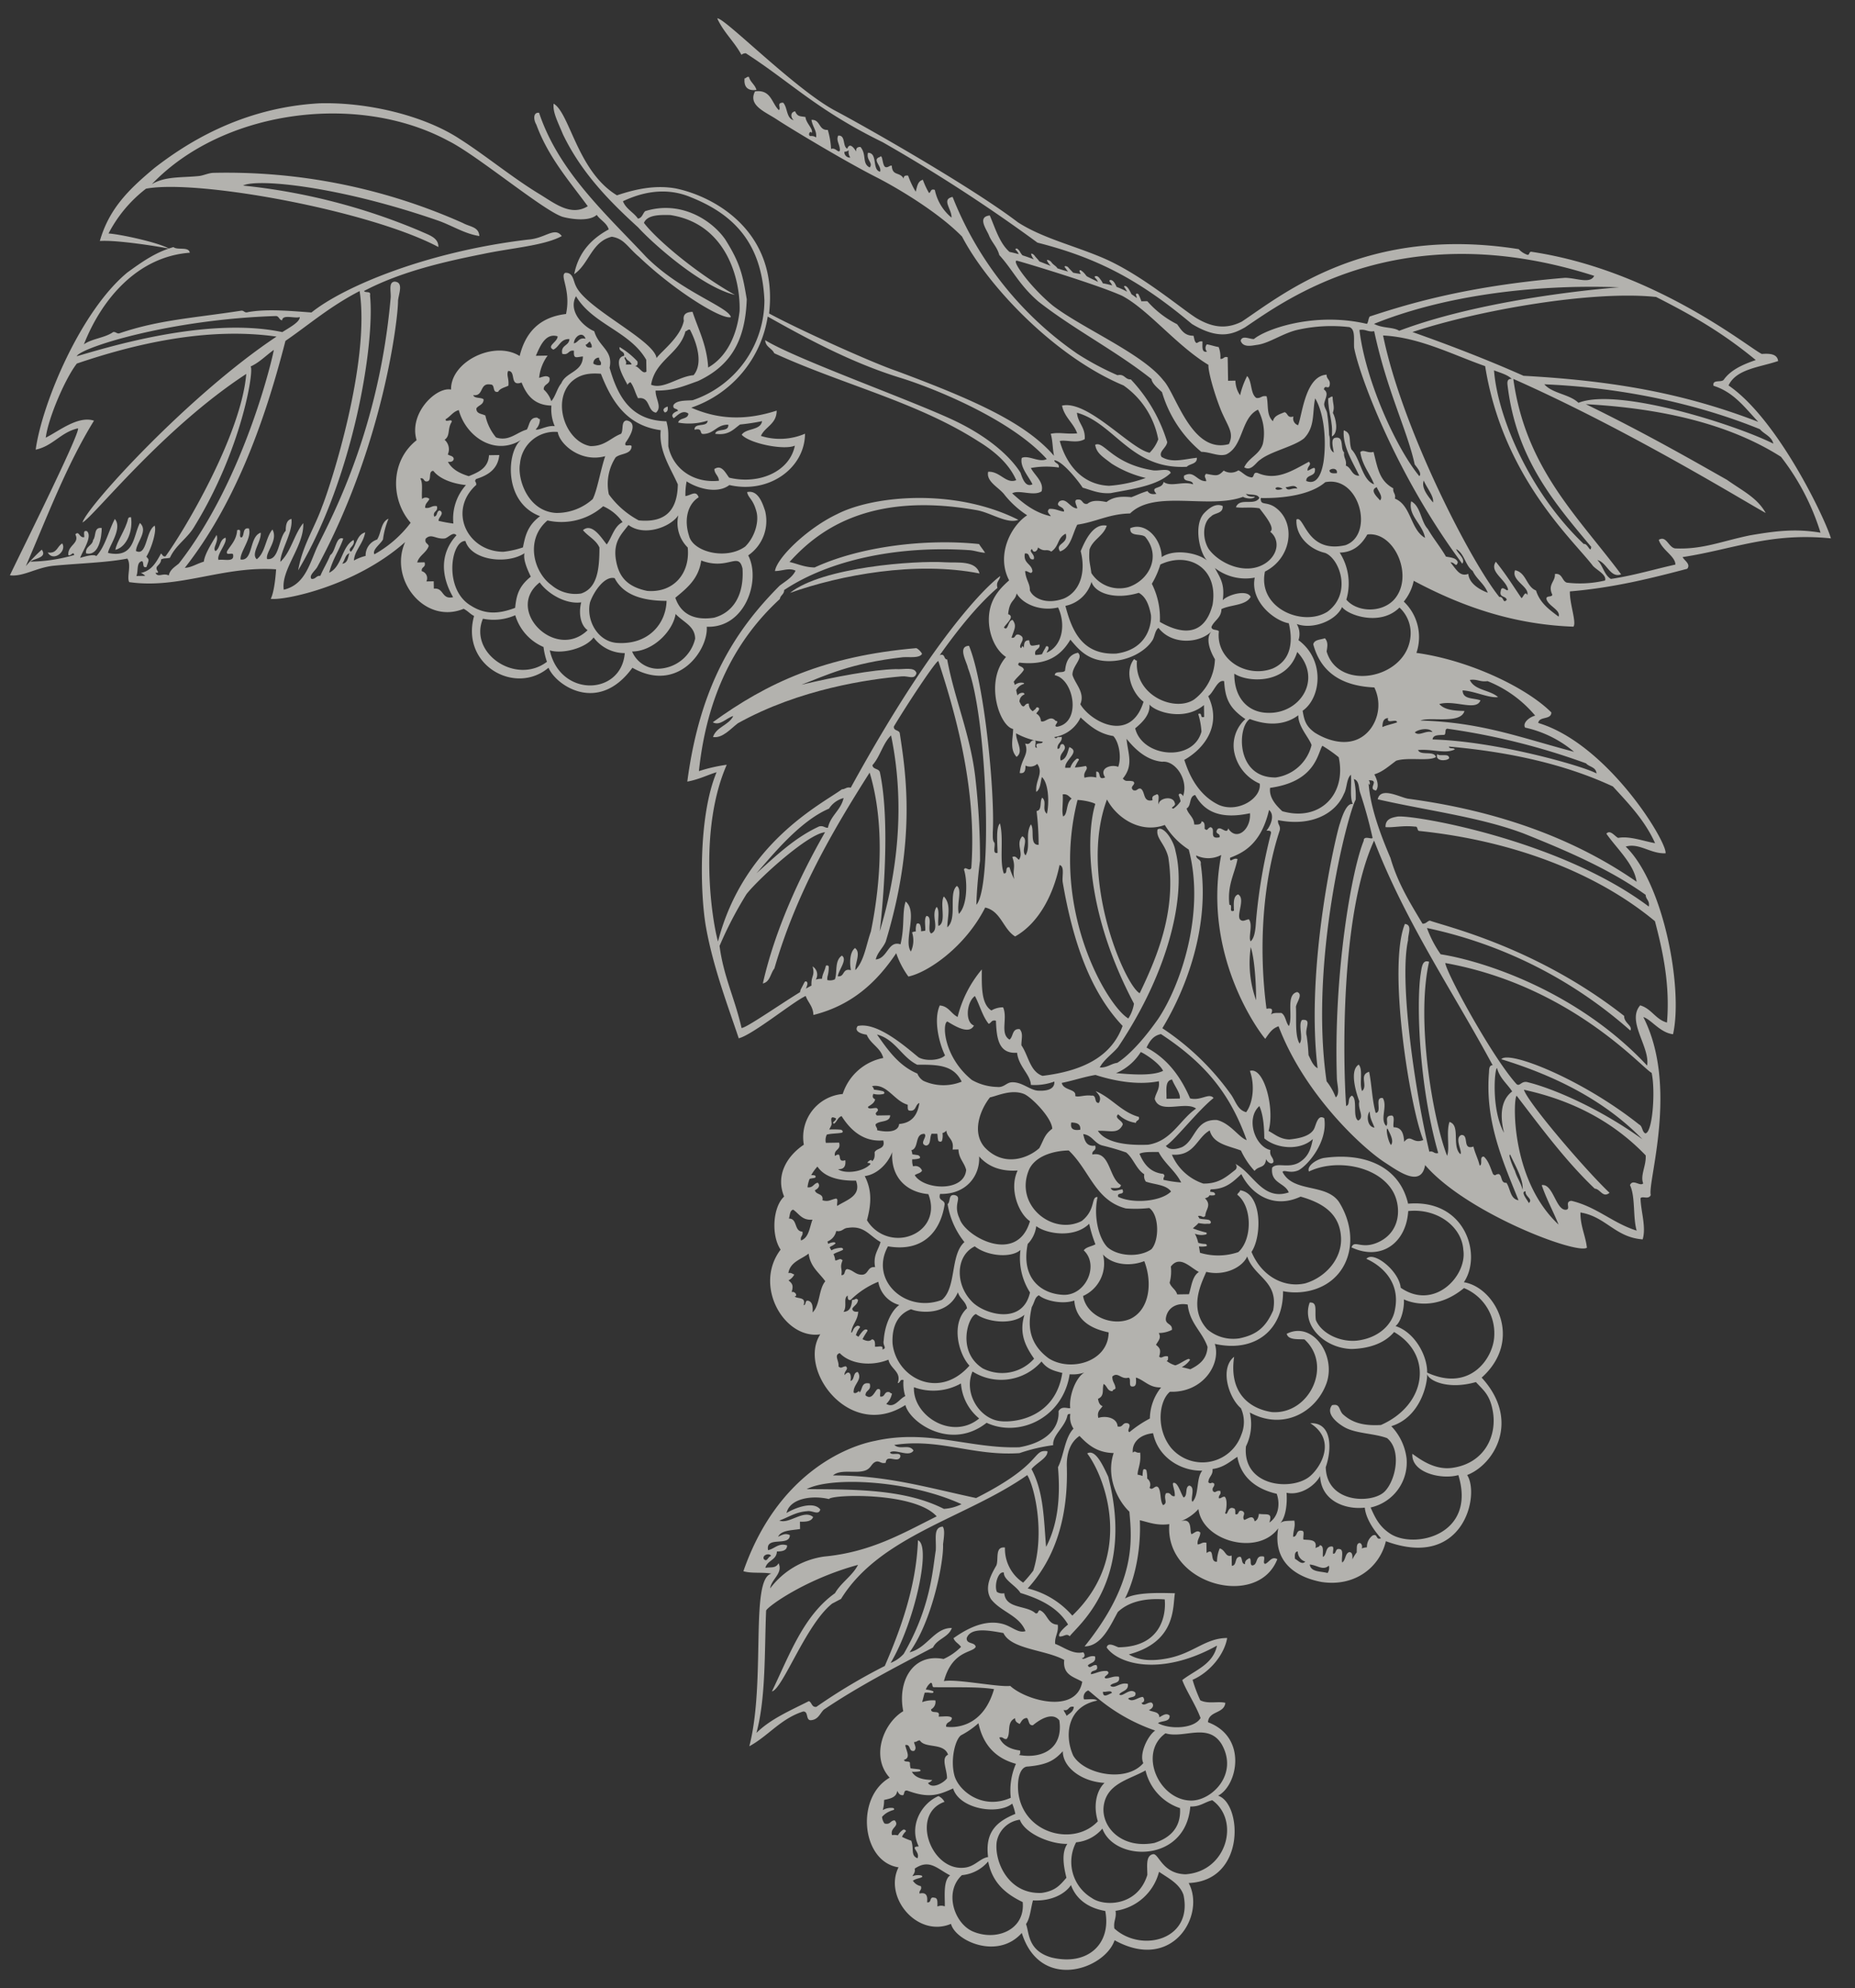 <svg xmlns="http://www.w3.org/2000/svg" width="398.543" height="426.982" viewBox="0 0 398.543 426.982"><rect x="0" y="0" width="398.543" height="426.982" fill="#333333" stroke="none"/><g transform="matrix(-1, 0.017, -0.017, -1, 398.543, 420.153)" opacity="0.65"><path d="M1.581,2.871c.511.089.544-.3.948-.316Q2.814-.259,0,.026C.293,1.209,1.29,1.686,1.581,2.871Z" transform="translate(229.135 404.699)" fill="#f8f6ef" fill-rule="evenodd"/><path d="M120.416,16.786c2.315,1.4,10.69,3.321,12.956,3.478a28.894,28.894,0,0,1-8.215,9.481c-11.15,1.9-48.078-5.551-62.579-13.591-.09,2.048,2.051,2.625,3.793,3.475A132.2,132.2,0,0,0,104.3,30.06c-3.024,1.5-20.472-.449-41.717-8.216-2.98-1.089-5.694-2.961-8.849-3.478.1,2.011,1.976,1.979,3.476,2.845A124.48,124.48,0,0,0,110.618,32.9c1.1-.017,2.144-.546,3.16-.633,3.741-.313,7.216.106,10.114-1.58C108.42,46.353,79.379,49.761,60.05,38.909c-6.007-3.076-20.379-15.521-24.336-16.75-1.969-.549-5.643-1.1-7.269.316-.747-1.149-2.088-1.7-2.528-3.161,3.742-1.947,6.576-4.8,7.586-9.481-3.241,2.132-3.836,6.91-8.218,7.9-2.67-.49-3.244-2.2-5.763-4.421C12,5.909,2.011-.537,0,.035.513,2.263,10.746,5.725,18.015,13.31c8.417,9.307,18.45,18.6,22.44,31.289,1.247.193,1.291-1.357.632-2.529-2.451-7.029-6.819-12.142-10.746-17.7,3.681-2.187,7.087.743,10.429,2.845,5.584,3.511,11.507,8.554,16.752,12.011,7.569,5.177,19.634,8.312,30.025,8.216,17.169-.645,29.318-8.5,35.714-13.274,5.457-4.409,9.866-8.464,12.008-15.486C131.692,18.9,122.291,17.225,120.416,16.786Z" transform="translate(235.456 356.018)" fill="#f8f6ef" fill-rule="evenodd"/><path d="M.023,1.263C.672,1.077,1.338.655.654,0,.1.076-.066.544.023,1.263Z" transform="translate(249.341 335.827)" fill="#f8f6ef" fill-rule="evenodd"/><path d="M.665,8.534c.511.089.544-.3.948-.317.1-3.053-1-4.9-.633-8.218C-.643.762.117,4.074.665,5.058.2,6.461.668,6.911.665,8.534Z" transform="translate(105.844 328.241)" fill="#f8f6ef" fill-rule="evenodd"/><path d="M.07,6.953c.369.052.563-.07.632-.316C1.287,4.235,3.286,1.683,3.548,0,.9.653-.316,4.311.07,6.953Z" transform="translate(364.967 308.33)" fill="#f8f6ef" fill-rule="evenodd"/><path d="M3.475.086C.692-.656.051,3.621,0,5.46c1.773.3,1.188-1.761,1.9-2.528C2.077,1.637,3.587,1.67,3.475.086Z" transform="translate(371.359 307.612)" fill="#f8f6ef" fill-rule="evenodd"/><path d="M.2,2.746C1.328,2.19,1.335.513,3.358.85,2.211-1.271-.8,1.041.2,2.746Z" transform="translate(379.694 307.164)" fill="#f8f6ef" fill-rule="evenodd"/><path d="M40.77,0C29.83,3.677,13.641,6.406,0,3.477.734,6.373,4.754,5.8,7.269,6,13.726,6.527,33.759,5.43,40.77,0Z" transform="translate(182.993 296.636)" fill="#f8f6ef" fill-rule="evenodd"/><path d="M2.53,1.338C3.136-.236.544-.235,0,.39-.059,1.61,1.982.725,2.53,1.338Z" transform="translate(82.804 258.321)" fill="#f8f6ef" fill-rule="evenodd"/><path d="M376.1,334.562c3.75-.78,5.382-3.678,9.166-4.425C383.731,340,375.138,359.7,364.915,367.85c-3.216,2.246-6.223,4.3-9.992,5.271-.838-.742-3.292.133-3.475-1.265,11.136-.642,19.03-9.488,23.072-19.279-1.741,1.208-4.588,1.312-6.322,2.528-.6.071-.7-.356-1.263-.315-8.535,2.76-15.743,2.994-26.232,4.424-.762.13-.687-.577-1.581-.315-4.035.653-8.989.1-13.589-.316-7.191,5.557-25.216,12.675-46.775,14.854-3.776.192-5.757,2.759-7.269.632,3.8-2,10.9-2.366,16.976-3.551,8.149-1.482,17.639-3.447,25.691-7.51-.233-.5-1.548.072-1.263-.947-.919-10.611,4.316-39.251,16.434-58.786-1.012,5.308-3.651,8.99-5.373,13.589-1.883,4.438-10.894,30.688-8.849,46.143,6.519-3.228,11.072-7.092,16.118-10.429,5.084-18.515,11.862-35.336,22.44-48.355-1.369.028-2.438.779-4.107,1.263-.218,1.655-1.771,3.924-2.846,5.689-.484-1.554,1.019-2.753.315-3.478-1.079.607-.894,2.476-2.211,2.846-.447-1.091,2.058-3.619,1.579-4.741-1.176.193-3.337-.6-3.16.948-.1.838,1.771-.3,1.264.947-.882,1.331-2.045,2.38-2.211,4.426-1.331.487-.051-1.636-.949-1.58-.678.48-.134,2.183-1.581,1.9-.661-2.086,2.065-5.058,1.9-6.636-2.771-.444-1.889,4.908-4.427,5.689-.092-2.037,2.258-4.484.949-5.689-1.889,1.377-1.96,4.572-3.478,6.321-1.235-2.358,1.635-4.847,1.265-6.321-2.622-.4-2.5,4.365-4.108,6-.031,1.234-.229,2.3-1.265,2.528-.344-2.771,2.468-6.8,2.528-9.165-2.334,2.09-3.033,5.815-5.056,8.216-.167-4.9,5-9.892,4.425-14.222-4.137.919-5.352,4.531-6.953,8.218-1.459,3.6-13.807,22.983-17.067,54.043-.141,1.333.482,3.434-.948,3.478-1.947-.194-.787-2.6-.632-4.109.056-3.842,3.654-30.873,18.33-56.888.378-.691,1.934-1.838,1.264-2.529-.925-.082-.97.716-1.9.633-.677,1.536-1.563,2.862-2.212,4.425-1.182.722-1.275,4.2-2.846,3.476.991-2.7,2.237-4.068,3.161-7.269-2.84,1.268-2.713,5.5-5.373,6.953-.443-1.307,1.534-1.809.632-2.528-1.22,1.2-1.239,3.608-3.16,4.109.532-2.534,2.359-3.846,2.528-6a9.973,9.973,0,0,1-2.528.947,3.562,3.562,0,0,1-2.529,3.476c-.926,1.393-.861,3.774-2.527,4.425a16.737,16.737,0,0,0,1.264-4.425c.519-.965,2.427-2.2,1.9-3.16a24.941,24.941,0,0,0-7.9,6.638c4.224,4.975,4.216,13.293-1.581,17.7,1.649,5.819-4.426,11.449-7.586,10.747.031,5.979-9.434,10.48-14.854,6.953-1.323,5-4.367,8.275-10.113,8.849-1.209,5.2,1.3,8.245,0,8.848-1.726.042-1.648-1.725-2.213-2.844-2.023-4.881-16.627-11.919-17.067-15.8-1.012,1.409-5.19,4.328-6,7.9.245,1.509-.66,1.868-1.9,1.9-1.2-3.855-2.95-7.164-3.16-12.011-4.073,2.249-6.278,6.837-6.953,12.011-.331,6.968,2.6,18.828,14.538,20.859,2.536.113,4.926.079,5.689-1.58-2.579-3.532-10.811-10.822-19.279-15.8,7.282,1.87,17.753,11.64,20.542,14.854,6.194,5.817,12.009,12.012,15.8,20.228,1.162,2.94,2.123,4.77,1.9,6.636-3.442-2.035-4.882-14.661-13.273-19.91-3.87,1.232-8.2,2.138-12.642,1.265-8.343-1.876-21.934-9.646-19.6-27.181-5.894-3.356-21.845-10.909-27.23-12.838-16.988-6.665-27.558-11.7-33.452-18.767.3,1.5.217,3.365.633,4.74-1.812.372-3.294-.173-5.689,0,.776,2.279,2.657,3.453,3.16,6.006-5.544,1.205-14.637-9.638-18.647-10.429a7.991,7.991,0,0,0-1.9,2.844,18.177,18.177,0,0,0,7.269,11.7c14.694,6.43,28.8,21.875,34.134,32.552,4.908,5.19,13.3,10.425,18.014,12.959,6.949,3.655,19.027,11.245,21.492,12.958,2.494,1.665,6.007,3.079,4.425,6-3.472.418-3.506-2.6-5.056-4.108-.558.468.594,1.633-.948,1.58-.957-1.045-.589-3.415-2.213-3.793.588.448.845,1.7-.315,1.9-.543-1.253-1.122-1.031-2.212-1.265-.065-1.316-1.749-2.663-1.265-3.476.177.75.951-.351.315-.633a1.774,1.774,0,0,1-1.264-.315c-.175,1.511.65,2.064.948,3.792-1.979.084-1.459-2.334-3.476-2.212a17.355,17.355,0,0,1-.633-4.108c-.964.4-1.608-1.081-1.9-.316.007,1.374.838,2.11.315,3.16-1.664.085-.834-2.324-1.9-2.844-.569,1.508-1.547-.055-1.9-.632q.085,1.033-.949.948c-1.365-1.71-.192-3.531-1.9-4.426-.831.989.773,1.568.315,3.16-2.156-.056-.746-3.677-2.528-4.108-.434,1.247,1.779,2.605,0,3.16-.705.788-.42-2.089-1.264-2.212-.6-.07-.7.357-1.265.316-.1-2.336-1.665-1.269-2.528-2.845.04.568-.314.74-.948.633a18.312,18.312,0,0,0-1.58-3.478c-.307,1.064-.452,2.289-1.58,2.529a16.391,16.391,0,0,0-1.265-2.846c-.5.138-.27.995-1.265.633a10.415,10.415,0,0,0-3.476-6c-.153,1.764,2.2,3.973-.315,4.425a73.771,73.771,0,0,0-26.233-34.134,61.267,61.267,0,0,0-8.533-4.74c-1.579.314-1.547-.981-2.845-.948a34.018,34.018,0,0,1-7.585-13.59c.159-1.236,1.99-2.042,1.264-3.161-2.24-1.407-4.8-.555-7.585-.315-.038-1.408,1.536-1.2,2.212-1.9,12.006-.417,15.28,9.583,23.388,12.011-.159-2.264-1.772-3.075-1.58-5.689,1.684-1,3.96-.025,5.373-.316-1.127-4.414-4.205-9.443-10.431-9.8a29.2,29.2,0,0,0-7.9,1.549,23.845,23.845,0,0,1,7.263,3.191c2.024,1.6,3.2,2.3,3.476,4.109-1.931.908-3.476-4.109-12.326-5.689-1.254-.22-3.5.551-3.792-.632,2.934-2.756,8.637-3.35,12.958-4.109,2.548-.126,4.128.718,6,1.265.759,1.242,4.184,5.823,6,6-.1-.744-1.1-.589-.948-1.58a18.49,18.49,0,0,0,6.006,0c-.781-1.581-2.832-3.073-2.213-5.056,1.716-1.093,4.88.522,6.321-.318-2.3-2.125-4.648-4.2-8.218-5.055.277.558,1,.922.316,1.58-1.336.07-2.041-.487-3.161-.632-.175,1.234,2.083.985.948,2.212-1.548.89-2.212-1.484-3.793-1.58-.038.526,1.024,2.011-.315,1.9-.965.018-.759-1.138-1.9-.947-1.075.89-2.781.6-4.109.315-1.446,1.1-3.184,1.2-5.372.948-1.4.5-1.727.753-3.476,1.263-.307-.536-.874-.811-1.9-.632,1.523,1.79-1.292.833-1.58,2.529-1.616-1.209-4.113.179-6.321-.632.069,1.195,2.244.283,1.9,1.9-2.216,1.2-2.7-1.31-4.741-1.263.034.786.593.978,0,1.58-2.168-.42-2.537-.673-3.793.632a2.919,2.919,0,0,0-3.16,0c-.994-.48-1.542-1.407-2.845-1.58-.609.129-.25,1.224-1.264.948-4.035-1.842-7.431.339-11.062,2.212-.7-.666.405-.934.316-1.9-.473.014-1.8,1.233-1.581,0,.036-1.333,1.924-.815,1.9-2.213-2.535-1.1-3.424,2.123-3.792,4.108-.719,4.534-.288,10.4,1.58,13.59.693-2.993.071-6.094,2.528-8.533,2.136-1.709,7.125-2.648,9.481-4.426.994-.586,1.953-2.534,3.476-1.58-.979,2.076-3.423,2.687-4.108,5.058a10.636,10.636,0,0,0,.948,7.269c3.75-1.728,3.216-7.741,6.953-9.481,1.635-.525,3.428.575,5.373.632a26.2,26.2,0,0,1,8.218,12.958c.97.942,2.1,1.891,2.212,2.845,7.518,6.178,16.461,10.93,24.02,17.066,4.087,3.658,5.358,6.863,8.218,10.114.428,1.784,1.632,2.791,2.212,4.425.591,1.346,2.349,3.884-.315,4.109-1.158-2.847-2.015-5.993-4.109-7.9-.671-.145-1.319-.322-1.957-.514a2.313,2.313,0,0,0,.582.89c.27.2-.079.422-.3.282a2.226,2.226,0,0,1-.666-.846,4.271,4.271,0,0,0-.424-.588c-.832-.276-1.638-.584-2.435-.9a2.738,2.738,0,0,1,.574,1.154c0,.082-.117.085-.167.069a1.174,1.174,0,0,1-.593-.473c-.306-.432-.705-.769-.984-1.22-.817-.335-1.624-.672-2.432-1a4.4,4.4,0,0,1,.8,1.164c.044.1-.116.132-.179.12a1.346,1.346,0,0,1-.855-.612c-.3-.41-.8-.67-1.109-1.087a.4.4,0,0,1-.062-.124q-1.138-.416-2.305-.742c.069.078.137.158.2.238.186.226.307.494.508.71.121.129-.019.226-.154.228a.9.9,0,0,1-.714-.433c-.289-.35-.621-.661-.914-1.008-.543-.122-1.1-.219-1.657-.3a1.445,1.445,0,0,1,.293.674c.014.148-.245.146-.324.1a4.1,4.1,0,0,1-1.043-1.075c-.062-.076-.129-.149-.2-.224-.769-.445-1.6-.824-2.39-1.249.1.18.194.367.292.532.083.14.7.617.26.715-.473.1-.776-.3-1.01-.645a3.861,3.861,0,0,1-.556-.916,16.576,16.576,0,0,1-2.008-.494,3.664,3.664,0,0,0,.529.851c.171.2-.065.369-.267.327-.614-.126-.938-.893-1.2-1.5a16.032,16.032,0,0,1-2.233-1.067,8.56,8.56,0,0,0,.648,1.1.032.032,0,0,1-.006.047c-.546.427-1.216-.884-1.582-1.709-.4-.258-.759-.557-1.136-.838a4.642,4.642,0,0,0,.177.679c.126.32-.395.347-.531.129a12.569,12.569,0,0,1-.556-1.357.2.2,0,0,1-.017-.135c-.012-.011-.025-.018-.037-.027h-1.265a21.242,21.242,0,0,0-6.321-5.058c-.842-1.158-1.478-2.525-3.476-2.528-.174-.562-.161-1.312-.632-1.58-.427.1-.6.45-1.264.316-.043-1.011.311-2.419-.949-2.213a1.177,1.177,0,0,1,0,1.581c-.884-.169-1.643-.465-2.527-.632a5.9,5.9,0,0,1-.316-2.529c-.762-.129-.687.577-1.58.315v-5.055h-1.58a5.651,5.651,0,0,0-.949-3.161,17.314,17.314,0,0,1-1.58,4.109c-1.068-1.144-.6-3.823-1.9-4.741-1-.155-1.117.569-2.213.315-.4-1.878.161-3.988-1.265-5.373-.271,1.2-1.473,1.477-2.528,1.9-.753-.2-.519-1.378-1.9-.948a1.512,1.512,0,0,0-.948-1.9c-.9,1.844-1.646,10.56-6.321,10.747.052-1-.839-1.057-.632-2.214.215-1.182,1.05.236,1.265-.947-1.157-.849-.164-1.959,0-3.16-.053-.9-.58-1.318-.633-2.213a35.788,35.788,0,0,1-.315-4.425c-.446-1.191.383-2.951-.948-3.792.166,1.137.639,2.96-.316,3.16-2.081.4-1-2.372-1.9-3.16.169-1.223-.563-1.543-.315-2.846-1.243-.442-1.16-2.211-2.845-2.212,1.286,2.845,3.506,6.369,3.16,9.8-1.838-.659-.935-2.176-1.58-4.108-1.9-2.009-2.2-6.715-4.74-7.585.883,2.38,2.463,4.067,2.845,6.953-.7.664-1.525-.334-2.845,0-.879-3.791-1.19-6.193-4.109-7.9.155-1-.569-1.117-.315-2.212-3.486-1.467-3.2-6.7-6.321-8.534.436,2.937,3.6,4.823,2.845,7.9-2.061-1.1-1.97-4.351-3.476-6-1.162-2.1-2.633-3.9-3.793-6-1.05-.215-2.24-.289-2.528-1.265.405-1.266.653.087,1.58,0-1.252-1.523-1.919-3.161-3.793-2.528-.164-2.369-3.039-3.7-4.108-4.109.7,1.934,2.352,2.916,3.16,4.741,1.588,1.152,1.689,3.789,3.476,4.741-.309-.967-2.055-2.142-1.264-3.16,13.658,18.985,21.365,40.447,22.439,46.775.083,1.708-.392,3.974.948,4.425a33.02,33.02,0,0,0,10.746-.316c3.425-.61,6.412-2.859,9.166-3.16.936-.1,2.993-.641,3.476.948-.318,1.256-1.9.3-2.845.316-2.563,2.072-13.035,5.691-24.336,2.844-.322.416-.309,1.165-.632,1.58-7.574,2.329-20.366,6.156-42.035,7.585-2.424-.033-5.4-1.478-6.32.318,41.62,14.107,66.744-4.368,75.22-9.8,2.4-1.281,5.515-2.763,11.378.948,10.583,9.179,19.522,14.4,32.869,18.015a346.274,346.274,0,0,0,32.869,22.123c14.036,7.167,19.365,13.083,29.076,19.6a1.485,1.485,0,0,0,.948-.316c1.477,2.844,3.751,4.888,5.058,7.9-1.387.332-16.388-15.464-24.968-20.227-5.737-3.146-28.772-16.677-38.875-24.653-5.184-3.453-11.726-5.112-18.015-7.9-8.082-3.582-16.547-11.053-19.91-13.274-2.988-1.864-6.1-2.753-9.8-.948-8.974,5.756-27.119,20.271-59.733,14.538a4.478,4.478,0,0,0-1.9-1.263c-.5.028-.248.807-.948.632-26.473-4.451-46.5-21.629-48.988-22.755-1.783.1-3.308-.063-3.476-1.58,3.981-1.286,9.007-1.528,10.746-5.058C10.809,330.217.929,308.243,0,304.537c13.017,1.544,21.106-2.015,31.921-3.476-.364-.773-1.787-1.531-.948-2.528,7.952-1.952,16-3.811,25.283-4.426.121-2.648-1.362-6.7-.632-7.585,13.237.7,24.275,4.959,34.134,10.431a10.338,10.338,0,0,1,2.212-4.426,10.517,10.517,0,0,1-2.528-11.061c-11.312-1.751-23.517-7.847-28.76-13.274.031-1.655,2.647-.724,2.844-2.212-14.936-4.806-27.32-26.146-26.863-28.445,3.252-.089,5.609,2.394,8.533,1.58-8.014-8.018-11.846-30.688-9.481-40.455,2.793.371,4.69,3.313,6.32,3.793-7.371-15.064-.27-35.394-.947-38.241.5-1.035,1.761-.1,2.212-.633-.021-2.863-1.152-6.169-.315-8.849,5.9.524,7.824,5.028,13.273,6,.064-3.013-1-4.9-1.264-7.585,2.16-1.488,25.748,7.867,34.449,18.331.939-5,5.931-1.1,8.534.633,4.836,3.216,17.138,14.98,22.439,29.708,1.234-.453,1.726-.993,2.9-2.657.45.421,13.431,17.413,8.794,39.635a5.9,5.9,0,0,1,5.373,0c.017-.965-1.138-.757-.948-1.9-1.715-13.312,3.472-26.549,8.849-35.082a55.917,55.917,0,0,1-14.538-14.539c-.936-1.382-1.332-3.3-3.161-3.793-1.566,2.1-1.968,5.865-.948,8.849-3.058.92-5.251-8.209-3.792-12.958-1.361-.747-2.416-1.8-4.426-1.9-2.346.183-4.589.718-5.373,2.213-.456.938-.868,3.165-2.212,2.212-.7-5.023,3.588-9.929,5.689-11.061,1.9-.794,3.122.273,3.476-.315-2.254-4.58-9.242-2.522-12.011-6.638-4.74-7.828-1.994-17.242,6.8-19.007a13.612,13.612,0,0,1,5.531.044c.075-8.4,6.3-13.145,14.855-11.061-1.339-4.265,2.661-10.487,9.8-10.114,2.346-1.855,3.235-7.781,0-12.009a8.84,8.84,0,0,0-15.172,2.528,7.067,7.067,0,0,0,0,5.689c2.553,2.233,4.479,8.6,1.265,11.061,1.288-7.791-3.156-11.2-7.9-12.011-8.045-.722-13.31,9.8-7.269,15.487,1.574.111,3.454-.083,3.793,1.265-5.558,2.729-10.6-4.745-8.373-10.754,2.371-6.223,9.512-10.042,16.59-6a10.784,10.784,0,0,1,.948-7.268c.89-8.283-8.8-9.7-13.094-7.032-2.222,1.333-6.964,7.7-.813,11.772-4.848.123-4.486-5.947-3.16-9.481-.027-7.921-10.1-8.069-12.642-5.373-2.356,2.382-3.764,8.753-.632,11.378,2.8,1.094,6.731,1.064,9.165,2.528,1.712,1.029,3.94,3.038,2.529,4.741-1.723.353-1.382-.851-2.213-1.9-1.864-1.816-4.235-2.7-8.218-2.528-9.8,4.12-11.574,14.788-3.16,19.912,2.253-2.605,5.88-3.471,9.217-3.494,5.926.3,10.668,5.334,8.8,10.131-1.779.094-.987-1.838-1.264-3.793-1.163-2.93-5.163-4.856-8.719-4.56-4.593.445-7.7,3.26-8.3,6.519-1.482,6.667,3.852,10.075,5.955,11-1.528,1.8-6.992-2.7-7.269-6.321-7.131-5.123-14.36,2.313-13.591,7.9.235,5,5.463,9.083,11.694,8.533.544-6.889,6.046-10.676,12.326-7.586-.733,1.8-2.24-.826-6.321,1.265-4.572,2.4-4.467,7.817-2.646,10.841,3.271,5.429,12.149,6.964,17.816,4.331.5,1.064-1.37,2.484-3.161,2.844-8.728,1.122-16.285-1.989-18.014-10.113-12.345.863-15.754-11.285-11.694-17.068-6.727-1.181-12.653-12.589-3.476-20.543-8.288-9.38-2.361-18.715,3.476-20.858-2.711-4.307,1.126-20.377,17.7-13.907,1.355-5.433,6.689-9.73,13.906-8.533,5.821,1.173,10.459,4.7,9.166,11.693,4.409-5.917,16.313-2.537,17.067,4.426a9.759,9.759,0,0,1,3.793-2.529c-2.616.7-1.726-2.264-2.213-2.844-.646.226-1.25.99-1.9.315.049-1.005.717-1.39.632-2.528-.743-.007-.93.544-1.9.316V88.991c-1.924,1.316-.5-2.107-2.213-1.9a7.2,7.2,0,0,1-.632,2.846c-1.3-.42-1.15-2-2.528-1.581V86.147c-1.21.055-.5,2.033-1.9,1.9-.441-.4-.138-1.548-.948-1.58.053.791-.486.99-.948,1.264-.546-.191.024-1.5-.632-1.58-1.235.136-.6,2.135-2.213,1.9-.879.142.248-1.722-.632-1.58-.895.486-1.346,1.6-2.528.948,4.339-10.7,24.341-5.068,23.072,7.9,2.724-.3,4.381.465,6.32.948-.161-5.176.876-11.843,3.476-16.751-2.5,1.377-7.729,1.061-10.745.948.551-2.925-.153-10.413,10.113-12.959-1.088-.7-3.45-1.9-8.533-.948-5.422,1.015-8.015,4.185-12.642,4.109.673-3.558,3.852-7.3,7.585-8.849a31.025,31.025,0,0,0-1.58-4.425c-1.689-.874-3.8-.22-5.372-.633.267-2.366,3.633-1.633,3.792-4.108-8.48-3.342-6.109-13.714-1.9-15.8-5.1-1.764-5.694-18.358,6.638-18.647-3.59-6.971,3.818-19.12,16.119-12.01,2.219-6.22,16.146-10.813,19.91,1.9,5.273-5.746,14.311-1.45,15.171,2.213,7.29-2.922,14.4,5.968,11.062,12.326,7.9,1.3,9.117,15.125,1.58,19.279,4.082,4.632,1.077,11.795-3.161,14.222,1.163,6.371-2.207,12.48-8.849,11.061a12.549,12.549,0,0,0-3.792,2.529c.443.716,1.279,1.038,1.58,1.9-4.169,2.881-7.725,3.77-10.746,2.844-1.88-.577-3.207-2.081-4.741-1.58,1.313,3.429,5.1,4.137,7.269,6.953,1.53,2.518-.078,5.259-1.264,7.269-.539,1.357.3,4.093-1.9,3.793A8.723,8.723,0,0,0,177.3,83.3a28.134,28.134,0,0,0-2.212,2.528c-2.672,8.069-.586,18.073.948,20.543,13.188-8.936,31.819-12.428,40.454-25.916.646-.3,1.25-.645,1.9-.948,5.7-4.328,10.958-18.225,13.275-18.647-3.885,7.7-7.031,16.145-13.907,20.859-1.378,2.309-3.763,3.612-5.056,6,11.311-2.865,19.54-8.59,19.912-9.481.517-9.07.376-18.8,2.528-26.233-3.065,2.941-7.338,4.674-11.378,6.638-.667-.28-.55-1.348-1.581-1.264a121.756,121.756,0,0,1-14.854,8.533c-3.506,7.723-7.057,16.963-7.585,26.865-2.948-1.2,1.156-18,6.321-26.233a7.437,7.437,0,0,0-2.845,1.9c-6.053,10.034-6.523,18.129-7.269,22.123-.174,2.584.491,4.914-1.58,5.055-.446-.687-.283-1.892,0-3.792-.128-3.565,2.528-16.308,7.585-23.072-3.768.81-5.459,5.222-9.166,5.057.742-2,3.206-2.272,4.109-4.108,8.142-4.079,16.294-8.147,23.7-12.959.856-.83,1.222-2.149,2.845-2.212,1.111.049.384,1.933,1.58,1.9,4.863-1.458,7.548-5.1,11.694-7.269-3.819,13.765-.708,35.989-5.373,36.977,1.808.405,4.362.064,6.006.633-7.563,20.6-22.379,26.381-28.761,27.5-11.5,2.377-20.394-2.081-30.973-1.9-6.8,1.077-8.7,4.789-8.534,7.586-.68,1.239-1.952.5-2.528.632.264,2.49-1.217,6.491-3.161,7.585a7.722,7.722,0,0,1,3.161-.315c1.6-9.372,11.107-13.5,18.015-10.115,7.733-5.924,16.474.3,17.382,4.109,12.13-7.515,23.094,8.042,18.015,15.487,7.7-1.017,14.265,10.631,8.218,18.329,2.022,3.129,1.505,9.212-.948,11.379,1.893,4.843-1.047,8.9-4.425,11.062a9.3,9.3,0,0,1-8.534,10.746,11.437,11.437,0,0,1-8.849,7.585c.571,2.273,2.679,3.011,3.476,5.058,1.066.153,2.817.743,1.9,1.9-4.275.878-10.433-4.843-12.958-6.953-1.541-.91-4.607-.742-5.689.316,1.173,2.5,2.418,7.63.948,10.746-1.92-.187-2.392-1.823-3.792-2.529a25.135,25.135,0,0,1-5.373,10.114c.094-3.676.264-7.428-1.9-8.849a4.89,4.89,0,0,1-2.528.632c-1.01-2.343.845-5.653-1.265-6.952-.863.61-.535,2.413-2.212,2.212-.806-.919-.331-2.059-.316-3.478-1.482-2.2-1.719-5.655-4.425-6.636-8.394.877-14.835,3.706-17.383,10.429,6.906,7.528,10.388,18.479,12.326,30.973.22,1.255-.55,3.5.633,3.793,1.281-5.826,4.4-12.248,9.8-15.169,2.572,1.64,2.935,5.491,6.321,6.32,4.423-8.385,12.518-13.714,16.75-14.539a18.878,18.878,0,0,1,2.528,5.058c4.241-6.083,9.64-11.01,18.015-12.959.024,1.873,1.118,2.675,1.58,4.109,2.721-1.176,11.414-8.075,14.538-8.849,2.163,6.836,5.261,15.423,6.638,24.02,1.137,7.1,1.268,23.815-2.845,33.185,1.8-.482,3.732-1.476,6.321-1.9-3.1,20.826-10.97,32.434-20.543,41.719-1.266.946-2.736,1.689-3.476,3.16,1.383.723,2.822-.023,4.425,0-.484,2.889-7.208,9.135-13.591,12.01-7.693,3.792-25.176,5.273-38.874-1.9,2.385-.924,5.932,1.646,8.849,2.212,23.814,4.661,34.843-4.453,40.455-10.429-1.776-.437-3.223-1.2-5.374-1.265-9.741,4.312-23.861,5.835-35.4,4.425-.39-.665-.876-1.233-1.265-1.9,1.28.089,2.2.542,3.476.633,15.523,1.271,30.131-1.684,39.822-7.9,0-.942.821-1.075.948-1.9,9.649-8.574,16.035-20.417,18.015-36.661a34.793,34.793,0,0,1-6,1.265c6.177-13.47,3.974-32.2,2.528-37.926-5.834,21.048-22.552,29.011-27.181,32.236-.744-.007-.93.544-1.9.315-20.762,36.353-32.408,44.6-32.869,44.88.1-.957.978-1.128.632-2.528,4.3-3.557,8.661-8.814,12.642-14.222-1.248.405-.764-.921-1.58-.948-1.495-8.868-4.886-16.624-5.689-26.233a150.584,150.584,0,0,1-.632-17.066c.469-3.149.827-6.7.947-9.482-3.646,3.895-2.954,40.321.949,50.883.172,1.2,2.247,4.691-.316,4.741-3.29-8.34-5.036-32.252-4.425-40.137,0-.84.12-1.805-.316-2.213-.23-.717.569-2.465-.632-2.212-.036,2.182.307,5.412-.632,6.321-.791-3.37.3-7.97-.633-10.747-1-.154-.117,1.569-1.264,1.266a14.317,14.317,0,0,0-.948-2.529c.343,2.231-.428,2.445.315,4.741-.992.525-1.291-1.176-1.58-.316-.73,1.378.793,3.212-.632,4.74-1.465-.762.442-2.953-.633-4.107-1.2,1.93.072,4.458-1.264,6.636-.84-1.16.46-4.463-1.58-4.425a60,60,0,0,0,.316,7.269c-1.252.117-.64,2.1-1.265,2.845-1.083-.981.207-2.47-.948-3.478-.564,2.305-.5,6.569.948,7.9.338-1.137.345-2.6,1.265-3.16.188,2.585-1.709,3.981-.316,6.006a2.294,2.294,0,0,1,2.528-.316c.023-.926.114-1.783,1.265-1.581-.38,3.217-2.155,3.9-1.265,6.321-1.279-.436-1,.686-1.9.632-.879.143.248-1.722-.632-1.58.588,1.431-1.137.55-1.265,1.265a14.953,14.953,0,0,1,5.689,1.9c.146-1.635-1.68-3.9,0-5.055,1.49,1.709.683,3.917.632,6,2.912.637,6.024,10.267,1.265,15.487,2.388,1.6,3.915,5.45,3.476,9.165-.388,3.28-2.125,5.321-4.425,7.269,2.756,5.508-.576,11.685-4.109,13.906a20.515,20.515,0,0,1,4.741,4.425c1.086,1.592,3.994,2.9,3.476,5.056-2.548.122-3.772-2.755-6-1.9,1.233,2.932,3.661,5.708,7.9,8.414,13.077,8.731,28.859,12.662,43.616,19.714.469,1.111,1.83,1.329,1.9,2.845-6.25-4.038-30.252-13.076-39.823-17.7-8.208-3.971-12.653-8.564-14.538-11.694-.42-1.316-1.04-3.228-2.528-2.528.78,1.694,2.682,3.78,2.212,5.689-1.4.695-3.769-1.165-5.373-.318,7.87,9.028,25.18,16.062,31.289,18.015,10.065,3.31,19.364,8.449,28.128,13.591a24.645,24.645,0,0,1,16.75-19.279c-6.1-2.81-11.992-2.866-18.33-.948.045-2.9,2.529-3.371,3.476-5.373a13.629,13.629,0,0,0-9.481.315c.153-7.322,7.872-12.854,16.434-10.745,2.707-2.011,7.1-.484,9.166.948a14.843,14.843,0,0,0,.316-3.16c-1.252.16-2.3,1.285-2.845-.316,2.209-1.286,3.343-4.466,2.213-8.219-.8-3.507-7.887-5.385-12.011-2.527-2.12,1.983-3.158,5.391-2.528,7.585.7,2.7,1.671,2.781,1.9,4.109-2.35.48-3.262-2.4-3.793-4.109a8.959,8.959,0,0,1,3.793-9.481c-2.674-5.307.846-15.636,9.165-15.171-.282-4.952,6.385-14.286,16.119-8.533,7.453-9.9,16.491-3.531,18.015.315,7.256-5.917,18.922.895,15.8,11.378.831.433,1.254,1.057,2.213,1.58,8.461-3.313,16.033,6.629,12.326,14.539,10.805-9.267,26.16-12.148,29.076-11.694-.811,1.512-1.163,5.152-1.265,6.321,11.474.951,20.891-3.945,31.6-2.213.57,1.108-.6,3.667.318,5.058,4.336-.788,10.429-.844,15.8-1.263,3.695-.29,6.648-2.309,9.48-1.9C390,305.9,375.589,333.515,376.1,334.562ZM209.541,391.451a1.483,1.483,0,0,1,.947-.315,1.188,1.188,0,0,0-1.264-1.266A2.059,2.059,0,0,1,209.541,391.451Zm-79.013-57.2c1.624,4.267,2.678,8.8,2.528,9.8,6.851,4.317,12.726,12.1,18.331,15.171,5.8,2.71,22.229,7.9,22.44,7.9,1.292.149-2.857-5.784-7.586-9.8-6.383-5.026-19.125-10.656-23.436-16.415-2.653-2.834-5.775-16.022-13.857-13.926C127.765,329.406,129.065,330.62,130.529,334.247ZM85.334,313.7c-.314,1.269,1.367,3.263,1.9,4.741C87.892,316.825,86.2,314.849,85.334,313.7ZM100.5,351c-1.094-10.854-7.465-25.522-12.325-31.6-.654.572.555,1.955.947,2.527,1.5,7.453,5.691,15.853,8.218,28.761C98.724,350.459,99.123,351.218,100.5,351Zm-3.16,1.263c-1.753-1.028-4.126-.719-5.373-1.58-19.823,7.094-47.582,8.54-47.407,8.533C64.259,360.263,83.112,357.732,97.343,352.261ZM24.652,337.722c.3,1.457-1.712.607-2.212,1.265-1.571,2.117-4.169,3.206-6.954,4.109,7.324,6.233,13.695,9.938,21.176,13.906,13.557,1.675,38.045-2.132,52.463-6.638-7.57-2.814-16-6.21-23.7-9.8-19.9-1.432-34.789-4.495-50.252-10.747C17.949,332.837,20.293,336.287,24.652,337.722Zm43.3,2.214c.947.947,2.441,1.35,3.792,1.9-.567-9.757-7-26.134-18.647-37.609-.827.236-1.408-2.209-1.58-.633,7.809,9.68,15.792,19.184,17.383,35.081C68.989,339.5,68.784,340.031,67.951,339.936Zm-53.1-11.7C36.885,337.625,58.183,338.43,61,338.67c-1.742-2.049-5.382-2.2-7.268-4.108-8.547,3.211-33.586-5.234-41.72-9.481C12.386,326.706,13.967,327.127,14.854,328.241Zm32.554-31.6c-4.936.648-9.267,1.9-13.907,2.845-.047,1.789,2.867,3.2,3.476,5.373-1.644.986-2.045-1.652-3.476-1.9-5.923-.356-9.8,1.331-16.118,2.528-5.686.877-9.873,1.3-15.171.316a50.969,50.969,0,0,0,8.216,16.434c10.8,7.115,25.013,10.806,41.719,12.011-13.189-6.7-24.066-13.26-30.025-16.75-3.493-2.558-6.392-3.932-8.216-7.269,3.971,2.222,28.9,18.212,53.728,29.709-2.322-19.275-13.4-29.793-22.44-42.352,2.381-.843,3,2.644,5.058,3.16C49.073,299.605,48.855,297.507,47.408,296.636Zm22.439-4.109c.156.9,1.652.455,1.265,1.9-.22,1.526-1.439-.4-1.58.316.443,2.2,4.054,3.853,2.528,6-1.957-2.468-3.621-5.228-5.373-7.9-.372.095-.794,1.674-1.265.632-.571,1.779,3.475,3.2,2.529,5.373-2.424-.526-2.33-3.569-4.426-4.425-.775-2.7-2.793-4.159-4.74-5.688-.551,1.4,2.132,2.285,2.528,3.792.135.874-1.178.3-1.265.948,1.023,2.227-.751,2.8-.632,4.426-1.659.184-1.451-1.5-2.528-1.9a23.454,23.454,0,0,0-8.218.316c-.434,1.185,1.677,2.238,2.528,3.16,4.092,5.6,19.022,19.327,22.44,43.3,6.851,2.531,14,6.43,21.807,6.953-3.692-19.9-17.965-48.852-24.02-56.573C70.4,293.319,70.757,291.588,69.847,292.527Zm146.331-42.35c6.3-2.553,12.289-9.737,15.8-13.591-4.2,3.6-8.192,7.4-13.591,9.8-.965.228-1.151-.324-1.9-.316-.622,2.644-2.834,3.7-3.476,6.321A5.321,5.321,0,0,0,216.178,250.177ZM228.5,216.044c.87-1.026.952-2.841,2.528-3.161-2.766,11.35-8.237,22.736-13.906,32.237,3.486-.2,14-9.282,17.067-12.958a81.915,81.915,0,0,0,6-11.062c-.756-6.619-3.04-11.143-4.425-17.7-.987-.03-8.111,4.778-12.7,7.486a1.886,1.886,0,0,1-.263.771c-.237.42-.454.847-.684,1.271-.065.121-.209.313-.379.245-.493-.193-.229-.82-.094-1.188.046-.124.1-.248.149-.371-.441.245-.853.467-1.2.635.078,2.183-.829,1.97-.315,4.109a2.063,2.063,0,0,1-.633-2.846,3.422,3.422,0,0,1-1.318.151c-.023.1-.046.207-.065.312-.156.846-.632,1.548-.8,2.368-.062.3-.6.2-.646-.063a7.162,7.162,0,0,1,.32-2.213c.028-.2.036-.437.045-.679a2.389,2.389,0,0,0-1.644.124c-.589,1.474.055,3.986-1.58,5.058-1.268-.823.735-3.059.948-4.425-1.565-.2-.941,1.8-2.845,1.265.274,1.452.226,3.855-.948,4.74-1.326-.983.018-3.149,0-4.74-1.947,1.95-2.413,5.382-3.476,8.218-2.449,11.023-3.289,23.7-.316,34.132C215.66,245.128,223.548,232.052,228.5,216.044Zm-21.807,43.3c-.088-.965-1.413-.695-1.58-1.581-2.439-12.441.618-34.306.632-34.132-4.057,12.5-5.974,27.249-3.161,42.033C204.39,263.989,205.01,261.132,206.7,259.342Zm-14.539,22.123c.511.09,6.939-9.287,9.8-13.906.084-1.032-1.226-.67-1.264-1.58-1.126-8.362-3.2-22.882,3.793-44.565.619-1.382,1.784-2.218,2.212-3.792-2.592.155-2.7,4.094-5.373,3.16-1.005,3.921-.431,6.778-1.265,9.167-2.679-2.261.677-8.5-.948-10.747a5.66,5.66,0,0,0-.315,4.109,2.428,2.428,0,0,1-.824.185,3.91,3.91,0,0,1-.154,1.517c-.123.333-.606.2-.747-.045a3.2,3.2,0,0,1-.21-1.46,5.783,5.783,0,0,0-.91.12c-.085,1.073.244,2.561-.316,3.16-1.418-.162.021-3.181-.948-3.793-1.978.915.111,3.842-1.264,5.688-.727-.748-.114-2.835-.316-4.108-1.818.71-.308,4.748-1.264,6.321-1.682-1.757-.669-4.567-.633-6.636-2.269,1.84-.306,7.354-2.212,8.849-1.194-.831.167-3.855-.316-6.006-2.032,1.927-1.931,7.5-1.264,9.481-.288.865-1.107-.559-1.58.318C184.4,252.833,188.084,268.386,192.158,281.466ZM117.57,317.178c1.844,1.081,2.23-.762,0,0Zm-.632.318c-.571-1.031-1.159-.083-2.528-.318C114.947,318.175,115.88,317.572,116.938,317.5Zm-9.481,3.476c-.046-.691-.8-.679-1.58-.633C105.655,321.434,106.984,321.473,107.457,320.973Zm.948-2.528c3.1-2.628,8.945-3.347,13.906-3.161.1-1.68-.974-.722-2.845-1.9-4.73-3.178-3.76-11.024,2.213-13.906,1.774-7.819-7.9-12.083-13.274-8.849-5.44,3.878-2.774,11.435.316,12.642,3.384.831,6.29,3.821,6,7.269-1.739.987-1.982-7.44-10.429-5.689C97.977,306.991,100.977,319.817,108.405,318.444Zm15.486-20.228a10.747,10.747,0,0,1,8.534,2.213c-1.184-2.259-2.092-3.523-1.58-6.954-.968,1.1-5.2,2.329-6.006.632,1.063-1.886,4.312-1.586,6.321-2.527.075-1.927,1.613-2.391,2.212-3.794-.031-.81-1.177-.506-1.58-.947.8-6.1-5.758-10.208-11.378-8.218-3.671,1.517-4.659,5.118-3.671,9.666C119.855,288.88,125.025,293.136,123.891,298.216Zm20.543-9.165c-8.726-5.209-10.8,1.458-11.378,3.475-1.473,7.858,4.891,11.643,11.061,8.849a18.841,18.841,0,0,1,1.9-4.108A16.334,16.334,0,0,1,144.435,289.052Zm-4.741-29.709c-.536-1.57-2.059-7.206-7.268-9.8-4.125-1.854-9.22,1.315-8.849,4.425a9.4,9.4,0,0,1,5.373,6.953,7.6,7.6,0,0,1-2.529,6.954c3.511,2.483,4.252,4.557,4.426,8.216,1.424.468,2.264-2.365,3.476-3.161C131.532,266.894,135.022,261.884,139.693,259.342Zm13.275-3.793c-.759-.844-.933-.309-2.213-.632-.829-.695.98-1.05,0-1.9-.893-.261-.819.446-1.58.317-1.056-.629-.359-3.013-2.528-2.529.275,1.015-.487.988-.948,1.266-.706-.138-.128-1.559-.316-2.214-.1,1.415-3.1,1.9-3.476.316-.417-.791,1.249-.988.316-1.263a5.751,5.751,0,0,0-1.581,1.555,6.137,6.137,0,0,0,.358,1.265.242.242,0,0,1-.079.292l-.027.025a.282.282,0,0,1-.279.047.861.861,0,0,1-.518-.559c-1.3,3.489,1.514,7.76,4.338,7.49,3.275.369,5.646,2.591,7.585,5.055C151.775,260.854,150.536,258.4,152.969,255.549Zm-17.067,9.8a15.739,15.739,0,0,0,.632,3.793c-1.023.39-.242-1.023-1.264-.632v2.528c4.291-3.492,10.514-1.269,11.693.315-.142-2.177,1.63-3.849,3.161-5.055C148.721,260.052,137.806,258.757,135.9,265.347Zm-15.8-10.113a9.232,9.232,0,0,0-7.8,6.828c.545,1.655,2.815,4,2.743,6.446,1.7-1.26,5.11-2.742,10.429-.632C128.194,266.219,128.745,255.247,120.1,255.234Zm-1.265-7.269c-7.945-2.435-13.916,3.287-12.326,11.378a28.653,28.653,0,0,0,3.476,2.528c1.085-1.684,1.573-7.66,11.378-8.849C121.649,250.936,120.193,249.294,118.835,247.965ZM115.042,282.1c2.295-7,10.74-6.405,13.591-4.426.128-5.29-2.851-8.35-6.953-8.533C114.67,268.73,109.632,276.138,115.042,282.1Zm-17.7,35.08c1.745-.6-.268-2.31-.632-2.844C95.914,315.051,97.129,316.428,97.343,317.178Zm2.213-10.113c1.038-1.74,2.738-3.793,6-3.792A12.243,12.243,0,0,1,104.3,293.16c-2.116-2.649-7.258-3.095-10.113-.316C89.482,297.621,93.645,307.715,99.556,307.066Zm-6.638-15.8c4.12-4.013,11.084-1.495,12.326.316,1.425-3,6.462-4.774,9.8-3.478a4.184,4.184,0,0,1-.316-3.477c-5.686-4.339-4.649-12.488-.632-15.169-.313-2.06-.609-3.3-2.528-4.741-3.255-2.132-8.6-3.69-12.009.632a8.6,8.6,0,0,0-.948,8.851c7.057.421,11.464,3.494,12.958,9.481-.233,1.03-1.578.949-2.528,1.263-.7-.874-.516-1.693-.315-2.844-2.386-8.63-16.721-6.257-18.015,2.527A7.46,7.46,0,0,0,92.918,291.263Zm2.845-23.7c1.042-.012,1.208-.9,1.264-1.9-.959.411-2.143.6-3.16.949C93.871,267.554,96.209,266.165,95.763,267.56ZM90.075,264.4c-.933-.911-2.281.444-3.793,0C86.883,265.474,89.376,265.072,90.075,264.4Zm-23.7.632c.578,1.057-1,2.253-2.212,2.529a25.759,25.759,0,0,0,10.113,7.585c1.589-.219,2.2.537,3.793.316-.979-2.286-4.335-2.2-6-3.793,1.991-.2,4.953,1.364,7.585,1.581.018-2.02-2.385-1.618-3.792-2.213.943-2.366,5.458.243,8.849-.633-1.049-1.268-3.133-1.5-5.373-1.58.831-2.89,7.442-1.056,9.481-1.9-13.083-.57-21.476-4.061-32.869-7.269A24.369,24.369,0,0,0,66.37,265.031Zm-12.958-7.9a146.439,146.439,0,0,0,29.393,7.9c1.019.284.443-1.03.948-1.263,1.1-.063,2.43.113,2.528-.948-13.838-.608-32.556-6.365-35.082-7.9C51.268,256.325,52.739,256.328,53.413,257.129ZM42.667,204.981c-2.42-.74-3.239-3.081-5.689-3.792-.833,8.128.646,15.428,2.213,21.807,12.533,10.751,30.433,17.816,50.252,20.227.6.036.219,1.045.948.949,2.67.344,4.531-.171,6.321,0,.047,1.838-1.581,2.039-2.528,2.212-2.71.492-34.564-5.322-53.729-20.228-.267,1.322.615,1.493.633,2.528,7.569,5.6,16.646,9.692,25.915,13.591,9.34,3.724,20.82,5.308,31.289,7.9-.677,2.852-5,.211-6.636,0-19.472-2.968-35.624-9.255-48.672-18.646.484,3.836,4.16,7.214,6.32,10.428-.876.959-1.841-.669-2.528-.947-2.36.429-5.429-.792-7.9-1.265,2.118,4.94,5.535,8.581,8.849,12.327,9.919,4.83,21.735,7.762,35.082,9.165-.049-.584-1.07-.194-1.265-.632,2.055-.992,4.875.232,7.9,0-.49-1.3-3.486-.1-3.793-1.58,1.6-.919,5.973.139,8.534-.633,1.709-1.222,3.011-2.367,4.74-2.845-.409-.808-1.109-2.451-.315-3.475,2.023.334-1.043,2.28,1.58,2.212-.366-.122-.366-1.535,0-.632-.279-5.307-2.506-11.4-4.425-16.119-1.48-5.472-4.1-9.8-6.638-14.222-.786-.049-.978.5-1.58.632-3.659-1.39-22.954-6.182-41.4-21.175.1-1.5-1.878-2.156-1.265-3.161a95.884,95.884,0,0,0,43.3,22.756,23.787,23.787,0,0,0-2.845-5.689C76.3,215.1,56.1,208.309,41.4,192.024,40.663,196.01,45.7,201.6,42.667,204.981Zm-2.213-14.538c2.125,1.14,17.025,19.022,43.932,24.336-.391-2.559-9.843-20.5-14.854-26.233-.731-.693-1.048.81-2.529.316-4.909-1.306-14.708-5.475-24.335-12.643,7.713,8.2,18.015,13.8,30.025,17.7-1.56,1.945-17.138-4.457-29.393-14.539-.709-.345-.555-1.551-1.265-1.9C40.471,177.5,39.669,186.632,40.454,190.444Zm30.025-3.476c1.054,1.685,2.612,2.866,3.161,5.056.511.089,1.471-8.783-1.264-13.906C73.216,181.753,72.983,185.133,70.478,186.967Zm-11.061-25.6c-1.284.06.334,1.765-1.264,1.9-5.451-1.4-8.77-4.926-13.907-6.638.789,2.9.116,7.258,1.265,9.8-.635,1.4-2.123-.386-2.845.315.667,1.708-.749,3.82-.633,6.006,6.492,6.992,15.006,11.966,25.918,14.538-.843-2.845-12.991-17.524-18.015-22.439,1.463-1.154,1.949.854,3.16.948,6.013,5.892,11.24,13.2,16.435,20.227.76-.4,1.741-17.9-8.534-27.813,1.113,2.891,2.5,5.5,3.478,8.533C62.034,167.1,61.54,161.35,59.417,161.366Zm7.9,1.58c-1.038.857.865,1.432.633,2.529C69.188,165.462,67.538,163.54,67.319,162.946Zm3.793,10.431c.6.3-.543-2.713-.948-3.478-.391-1.5-1.233-2.559-1.58-4.107C68.366,168.119,70.177,171.147,71.111,173.377Zm25.6,2.528c-.778.9.293,2.643.632,3.476C97.822,179.775,97.408,176.888,96.711,175.905Zm3.476,3.793c.359,1.115.98,1.97.948,3.476C101.838,182.529,101.845,179.922,100.188,179.7Zm6,4.74c-.979.344-.135,1.547-1.264,2.213-1.3-.737,0-4.6-1.265-5.373-1.479.683.132,2.493-.316,4.109.578,1.649,2.105,6.64,0,7.9-.993-1.144.019-4.1-.632-5.689-1.363,1.153.7,3.478-1.58,4.108-.531-2.841-.538-6.2-1.265-8.849-1.484.1.335,3.5-1.58,3.161-1.049-1.811.78-4.559-.632-6-.647.674.569,2.25-1.265,2.212-.712-.235-.123-1.772-.315-2.528-1.772-.02-2.137-1.446-2.213-3.161-1.527,1.8-1.757-.58-4.108.316,2.835,7.425,7.041,37.422,3.16,46.46-1.69-.221-.6-2.2-.632-3.478,2.085-8.592-.838-32.035-3.793-45.51-.966.229-.929-.545-1.9-.316,3.921,14.714,4.121,31.995,3.16,38.242-.289,1.643-.424,3.437-1.9,2.845,3.1-12.594-.306-34.077-3.16-41.719-.641,1.621.146,5.039-.633,7.269-2.418-.765-.347-5.144-2.212-6.953-.581.441,1.338,3.536-.316,4.107-1.706.02-.051-3.318-2.528-2.527-.313-1.477-.951-2.631-1.265-4.108-.767.18.148,2.043-.947,1.9-.98-.916-1.361-2.432-1.9-3.793-.627-.525-.4.03-1.264,0-.747-.411-.311-2.005-1.58-1.9-.843-1.265-.725-3.488-2.528-3.793,3.231,8.463,6.913,16.995,5.875,27.514-.046.691-.036,1.61-.819,1.563,8.333,16.109,18.089,30.793,24.652,48.67C106.817,225.467,106.7,193.731,106.192,184.438Zm4.109,5.373a13.149,13.149,0,0,1-1.9-3.475c-.973.736-.34,2.624-.316,4.108.358,22.577-3.939,44.653-6.636,50.883.027,1.277-1.925.083-1.9.632a99,99,0,0,0,2.528,9.8c.279.869.105,2.513,1.264,2.844a16.1,16.1,0,0,1-.315-4.425C104.717,247.35,113.632,215.688,110.3,189.811Zm12.642,15.8c-1.463.238-1.291-.354-.949-1.264-.407.435-1.373.313-2.212.317-.938-.538-.9-2.053-1.58-2.845-.993,2.061.636,6.748-1.9,7.269-1.325-.476.169-2.208.316-3.161-.1-2.742.362-6.051-.633-7.9-.936.959.3,4.1-.632,5.058-2.26.2-.447-1.816-.948-3.478-.212-1.951-.238-2.122-.316-4.108-.516-1.064-.9-2.259-1.9-2.844,2.323,22.439-5.043,51-5.689,52.463-.571,1.818-1.618,4.5-2.845,4.108.683,1.53.146,4.28.316,6.321,1-.895.856-2.936,1.58-4.108,1.7-3.9,6.738-7.01,14.222-5.373.154-1-.569-1.115-.316-2.213C123.1,233.459,124.537,219.382,122.944,205.613Zm2.212,1.9c-.084,3.169.152,8.874.948,11.378A23.54,23.54,0,0,0,125.156,207.511Zm5.373,20.542c-.839.1.3-1.77-.948-1.264.02,1.495.161,3.111-.948,3.476-1.6-.894.439-4.326-.316-5.373-.59-.619-1.157-.1-1.9,0-.919-1.17.241-3.933-.315-4.741-1.074.9-1.13,3.512-1.265,4.741a115.643,115.643,0,0,1-3.476,18.33c-.147.674.452.6.948.632-.823.9-1.977,3.257-.632,4.425,1.88-7.553,6.028-9.182,8.533-10.113.145-1.3-.674.129-1.58-.315C129.307,234.628,130.944,232.368,130.529,228.053Zm5.688,18.015c-.691-.046-.678-.8-.632-1.58-.645-.635-.62.139-1.264.316-1.3-.328.589-2.665-1.9-2.213-.231.862.627.636.632,1.263-.554,1.886-2.2-1.029-2.528.633-1.755-2.931-4.943-.279-4.741,3.16,6.513-1.291,9.873.62,11.694,4.109,1.384-.2.824-2.339,1.9-2.845-.339-1.346-1.533-1.838-1.58-3.477C137.014,245.39,136.263,245.377,136.217,246.068Zm9.482-45.51c1.708-.294,2.487-1.518,3.16-2.846-4.362-2.38-7.2-6.281-9.166-11.061-2.354-.628-4.036,1.2-5.056,0,3.59-2.817,8.362-8.81,10.431-10.114-.542-.722-1.655-1-3.476-.317-2.975,1.452-2.867,5.983-7.586,5.689-2.89-.743-4.694-3.872-6.321-4.425C131.133,187.731,136.511,194.289,145.7,200.558Zm4.425-3.793a11.545,11.545,0,0,1,5.372-4.426c-2.956-.286-7.668-.821-10.113.318C146.191,194.482,149.808,196.765,150.124,196.765Zm-5.373-10.114h-2.845c-.264,1.017,1.13,2.787,1.58,4.108C145.1,190.586,144.667,188.359,144.751,186.651Zm21.175-10.746c.807.036,6.526-.072,8.533-3.792,3.58-7.669-4.733-14.522-11.062-11.379-3.115,2.361-2.032,5.282-3.475,5.058.974-4.035-.063-8.776-1.9-10.747-2.138-2.023-6.815-2.445-9.482-.632-1.758,1.9-1.8,7.343.316,8.851a26.511,26.511,0,0,1,5.056,0C160.445,165.1,161.478,171.509,165.926,175.905Zm-.632,6c.316-1.476-.551-1.766-1.9-1.58C163.239,181.648,164.2,181.847,165.295,181.91Zm26.863-1.263a1.439,1.439,0,0,1,.836-.524,3.919,3.919,0,0,1,.135-1.646c.114-.332.729-.234.814.075a5.333,5.333,0,0,1,.121,1.074,3.575,3.575,0,0,0,.066.366c.382-.007.783.007,1.189.024.52-.743.1-2.43,1.265-2.529,1.606.453-.493,1.956.315,2.529,2.15.043,1.133-3.082,2.845-3.478a3.437,3.437,0,0,1-.2-.883c-.4-.058-.789-.126-1.159-.187-.326-.053-.763-.593-.245-.732a5.085,5.085,0,0,1,1.446-.143,3.62,3.62,0,0,0-.159-1.53,1.51,1.51,0,0,1-1.9-.947c.288-.556,1.107-.58,1.58-.948-1.853-3.162-10.55-3.889-11.061.948.373,1.627,1.556,2.445,1.58,4.424h1.265C190.438,178.785,192.019,178.993,192.158,180.646Zm11.694-4.426c1.2-2.906,3.715-4.832,6-5.055-1.253-2.592-1.549-5.259-.315-9.482a7.8,7.8,0,0,0-8.2-3.777c-4.085.807-6.813,4.479-5.078,9.15C200.9,167.536,204.307,170.8,203.852,176.22Zm-10.113-9.165c.484-1.537-.917-1.19-.949-2.212,1-5.985,4.946-10.249,12.327-8.849,4.163-7.218-3.549-14.493-11.378-11.694-3.226,2.568-1.919,9.67-5.058,12.326a17.435,17.435,0,0,1,3.476,8.218c-.678.48-.133,2.184-1.58,1.9-1.736-.475.543-1.87-.948-5.057-1.028-3.777-12.14-10.3-15.1-.814,2.371,1.63,4.445,6.964,2.461,10.928,4-.209,6.577,1.221,8.218,3.16C185.046,170.944,188.006,166.8,193.739,167.056Zm19.279-24.335c-.077-.557-.544-.722-1.265-.632.114-1.888,1.339-2.665,1.58-4.426-.036-.018-.081-.05-.119-.07-.1.172-.2.341-.282.5a1.738,1.738,0,0,1-.907.954c-.193.059-.787-.105-.546-.407a4.372,4.372,0,0,0,.683-1.137c.059-.148.117-.3.18-.446-.181-.125-.363-.247-.551-.373-.2.277-.4.557-.622.821-.279.334-.821,1.005-1.309.61a.109.109,0,0,1-.017-.167c-.02.014-.017,0,.043-.111s.142-.218.211-.322c.19-.283.375-.565.549-.858.082-.139.178-.317.281-.5-.761-.409-1.49-.6-2.019-.069-.691-.046-.678-.8-.632-1.58-.6-.14-1.9.43-1.58-.632-1.128.268-.038.778-.316,1.9-.268,3.417-1.777,6.433-3.476,7.585a6.243,6.243,0,0,1,4.425,5.058,18.073,18.073,0,0,0,6-3.794c.674-.148.6.452.633.948,1.021-.606.066-2.252.948-3.475-1.458.017-1.731,1.22-1.9,2.527-.863-.028-.637.527-1.265,0C211.828,143.638,212.633,143.388,213.018,142.721Zm-36.977-1.9c2.783-2.327,8.221-1.375,10.429.318,1.674-.433,4.355-7.978-1.265-11.694a9.191,9.191,0,0,0-11.062,1.9C175.86,133.9,177.37,136.756,176.04,140.823Zm-1.265,4.741a13.718,13.718,0,0,1,1.9,9.166c2-1.714,7.041-1.269,9.8.947,4.144-1.924,4.355-7.995.948-11.693C185.046,141.163,176.526,138.335,174.776,145.564Zm-11.379-.948c-.674-4.381-6.205-6.712-10.113-5.056-4.093,1.9-4.9,7.607-3.16,12.326,3.364-1.24,7.068-.5,8.849,1.58A7.639,7.639,0,0,1,163.4,144.616Zm-.315,9.8c-.526.738-1.716.813-2.528,1.264a29.008,29.008,0,0,1,1.264,4.426c3.228-3.087,9.154-2.049,11.379-.317a6.665,6.665,0,0,1,1.9-3.792c1.657-7.572-2.936-10.831-7.586-11.062C162.73,144.806,159.786,151.234,163.082,154.413Zm20.86,22.44c-4.081-4.428-9.415-2.354-11.694-.316-1.054,1.874-1.112,2.848-2.845,4.109.075,2.454,4.541,7.047,6,7.585,2.675,1.085,5.72-.347,7.269-.632C184.819,184.971,186.773,180.138,183.941,176.853Zm-23.7,0c-.338-1.18.786-.9.633-1.9-3.875.775-3.4-5.126-6.006-6.638.044-.9,1.319-.577,2.213-.632-.537-1-1.47-.394-2.528-.315-.591-1.434,1.255-.43.947-1.58-3.126-1.589-9.207-1.184-11.378.947,1.025,1.5,3.525,1.531,5.374,2.213a2.063,2.063,0,0,1,.315,1.581c1.707,1.138,2.256,3.433,3.793,4.74,1.614.6,3.3,1.119,5.056,1.58s2.16,2.265,4.108,2.528C162.485,177.977,162.149,176.627,160.237,176.853Zm-15.486-29.709c-.319-1.05-1.3-1.438-1.58-2.528h-2.529c-.583,1.733-.781,3.853-2.212,4.741,1.919,1.055,4.055,3.74,6,1.265A9.173,9.173,0,0,1,144.751,147.144Zm.948,23.389c-.526-.629.028-.4,0-1.266a25.773,25.773,0,0,0-3.793-.632c1.229,2.564,3.491,4.094,4.741,6.638,1.457-.018,3.09.14,4.108-.316C149.853,172.7,148.511,170.881,145.7,170.533Zm-23.388.947c-1.035,1.178-3.345-.241-5.688.948-2.1,1.182-2.667,2.812-3.161,5.056,2.8-2.508,7.8-1.985,10.429.315-.012,2.078.064,4.946.948,6.954,3.009-2.629,1.127-8.638-2.212-9.481.267-1.32-.615-1.492-.633-2.528.405-.883,1.505.145,1.581.632.262-2.125,1.587-1.342,2.528-2.528a16.956,16.956,0,0,1,2.845,4.425c2.62,1.067,5.908,1.466,6.636,4.425,2.876-1.549,3.34-5.509,8.218-5.058a11.17,11.17,0,0,0-6.638-6.321c-3.39-.123-5.085,1.447-6.953,2.846a.864.864,0,0,0,0,1.264c-3.807-2.03-5.714-8.106-11.378-6.321C119.643,168.249,122.765,168.076,122.311,171.48Zm-6.636-24.968c-4.461,1.214-8.1,5.221-7.9,9.8.212,5,3.677,7.388,8.534,8.848,6.037-2.688,10.706.9,12.642,5.056,1.727-1.539,3.334-3.2,6.636-3.16a2.256,2.256,0,0,0,.139-.5c-.205-.043-.409-.086-.62-.116-.388-.056-.7-.622-.148-.683a3.721,3.721,0,0,1,.917.025c.108-.27.34-.479.977-.621-1.48-1.56-.072-2.39,0-3.793.6-.593.571.187,1.58,0a1.685,1.685,0,0,1-.283-.516c-.14-.033-.273-.085-.415-.113-.513-.1-1.079-.094-1.579-.233-.586-.164-.695-.921.033-.838.308.034.621-.03.936.008.409.049.817.1,1.221.179.324-.42.87-.761,1.2-1.128a21.56,21.56,0,0,0-2.768-.915c-.256-.077-.224-.348,0-.424a3.724,3.724,0,0,1,2.378.2,7.278,7.278,0,0,1-.69-1.968,5.649,5.649,0,0,0-1.479-.274c-.294-.012-.577-.428-.164-.5a4.8,4.8,0,0,1,1.5,0c-.065-.4-.13-.844-.207-1.374a13.437,13.437,0,0,0-8.218,0c-3.065,2.622-3.224,9.715,0,12.327-.111.415-.556.5-.632.947-4.751-.788-4.522-9.975-2.212-13.274C124.875,148.008,120,145.608,115.675,146.512Zm14.4-11.572c-3.744.682-5.778,2.222-7.451,5.883-1.341,6.286,4,7.235,5.373,11.694,1.041-2.316,4.923-4.185,8.849-3.16,1.1-2.482,4-7.768,0-12.326A8.591,8.591,0,0,0,130.078,134.94Zm15.3-3.6c-.027-.448-.052-.895.316-.948a5.31,5.31,0,0,0-1.86-1l-.013,0c-1,.3-1.813.979-2.775,1.324-.128.046-.463-.072-.347-.257a4.875,4.875,0,0,1,1.755-1.475c-.612-.158-1.232-.307-1.818-.489-1.927.916-3.6,2.087-3.792,4.74,1.092,3.332,3.742,5.106,4.108,9.166,2.283.481,4.352-.546,4.741-2.845.188-1.453-1.424-1.1-1.265-2.528a6.308,6.308,0,0,1,2.845-.632c-.59-1.1.161-1.672.632-2.528-.857-.717-1.074-1.134-.632-2.529C146.717,130.752,146.476,131.6,145.383,131.342ZM75.22,134.5a10.485,10.485,0,0,0,6.321,10.429c5.275-4.214,10.312-3.473,12.959-2.212-.113-1.694.613-4.817,1.9-5.689-4.165-1.418-6.764-6.536-6.636-10.113C80.593,122.495,75.493,129.793,75.22,134.5ZM98.291,92.468c-5.105-3.457-18.588-.642-14.854,12.327,3.674-.968,10.15.69,9.8,4.74-1.6-1.172-4.693-3.635-8.533-3.16-6.928.856-9.888,6.786-8.849,12.325.591,3.351,2,4.326,3.476,6.006,6-1.618,10.163.476,10.429,1.9.02-2.477,1.8-9.293,7.9-11.062a12.109,12.109,0,0,1-3.16-6.953,9.9,9.9,0,0,1,7.9-10.429C101.431,95.861,100.594,94.048,98.291,92.468Zm13.591-8.216a2.056,2.056,0,0,0-.316,1.58c1.358-1.1,2.388.109,4.109.315C115.472,84.453,113.335,84.695,111.882,84.251Zm6.953,3.16c-.671-.316-1.408-1.4-2.212-.632a2.274,2.274,0,0,1,1.58,2.212C118.894,88.945,118.881,88.195,118.835,87.411Zm0,8.216c-.255-1.336.267-2.005.315-3.475-1.041.012-.545,1.561-1.9,1.263-.7-.039-.134-1.341-.316-1.9-1.331-.146-3.018.066-2.528-1.9-.255.27-.866.187-.948.632-.983-.07-.535-1.573-.632-2.529-.914.458-.494,2.246-1.9,2.214-.685.052-.143-1.122-.316-1.581-.815.027-.332,1.352-1.58.947-.717-.336-.12-1.985-.315-2.844-.8.461-.613,1.917-1.581,2.212-.691-.046-.678-.8-.632-1.58a8.671,8.671,0,0,1-.96,1.5,5.983,5.983,0,0,1-.014.619c-.033.453.024,1.117-.45,1.338a.408.408,0,0,1-.45-.086.974.974,0,0,1-.217-.9c.008-.055.018-.1.027-.158a3.128,3.128,0,0,1-1.1.218,3.042,3.042,0,0,1-1.264,2.528c-1.2.463-.584-1.088-1.786-.623,1.778,2.074,3.186,4.469,3.366,6.628,4.19-.405,9.355,1.6,9.481,6.953,1.08-2.024,4.247-4.179,7.269-3.476-.115-1.808.078-5.165,1.58-6.638C121.335,95.689,120.657,95.564,118.835,95.628Zm17.067,8.218c-.13-.761.577-.686.315-1.58-.6-.593-.571.187-1.58,0-.261-.894.446-.818.316-1.58-.568-.04-.667.386-1.265.317-.725-.776-.173-3.45,0-3.477-.623-.907-.493,1.588-1.9.948-.428-.1-.262-.792-.315-1.265-.974-.237-.385,1.089-1.581.633-.8-.6.292-1.109-.315-1.9-.911.325-1.94,1.207-2.212-.317-.625.219-.843.844-.949,1.581-1.643-.307-3,.383-2.212-1.9-1.982,1.254-2.426,3.921-1.685,6.143,3.748.92,7.53,3.182,8.323,8.079,1.616-1.018,3.007-2.259,5.372-2.528-.12-1.384.9-1.625.948-2.845C136.522,103.611,136.547,104.4,135.9,103.845Zm15.8,6.953c-.2-2.355.576-3.4.632-4.74a5.084,5.084,0,0,1-1.068-.3,6.32,6.32,0,0,1-.14,1.259c-.084.339-.655.19-.716-.094a7.863,7.863,0,0,1-.129-1.742,1.573,1.573,0,0,1-.475-1.972c-.664-.8-1.232.8-1.9,0-.618-.962-.251-2.909-.948-3.792-1.124.5-.063,1.343-.632,2.527-1.181.339-.9-.785-1.9-.632-.151,1.4.856,3.053.015,2.855s-1.37-2.449-1.912-3.171c-.949.313-.255,2.273-1.265,2.527-1.422-.3-.066-3.082-.632-3.475-1.478,1.471-.833,5.065-2.212,6.636,4.538-.049,9.462,2.969,10.429,8.218,3.147-.266,4.629-2.192,4.425-4.109C152.681,111.392,152.713,110.611,151.7,110.8Zm-2.212,7.269a10.894,10.894,0,0,1-2.529,6.638c2.574-.045,3.482,1.575,5.373,2.213-.013-.962-.184-2.08.948-1.9.71.134.009,1.677.632,1.9,1.662-.443,2.2,1.363,3.478.315.084-1.138-.584-1.523-.633-2.528.078-.343.629-.215.633-.633,1.171-.012,1.132,1.185,1.9,1.58.412-1.214-.232-2.551,1.265-3.16-.105-.737-.324-1.361-.948-1.58.428-.731,1.271-1.047.948-2.528-1.521.5-4.037.024-4.108-1.9-1.261-.313-.952.945-2.213.632-.993-.44.435-1.559-.316-1.9A24.854,24.854,0,0,1,149.492,118.068ZM135.27,47.906c2.844,4.74,8.143,1.249,12.009,2.527,6.036-4.168,1.616-14.464-5.373-14.538C137.482,35.9,131.708,41.451,135.27,47.906Zm28.445,12.009a1.512,1.512,0,0,0,.947-1.9c-.989-.065-2.32.213-2.845-.316,6.487-1.139,7.228-7.362,5.374-11.693-2.295-4.114-11.334-6.088-15.037-1.892.889,1.926-.977,5.789-2.662,6.948C158.081,54.193,162.532,59.1,163.715,59.915Zm-5.058-.633c.039.7,1.341.135,1.9.317C160.629,58.093,159.379,59.04,158.657,59.282Zm20.86-14.854c4.326,1.258,6.991,4.176,7.9,8.851a18.541,18.541,0,0,1,3.792-2.529c1.245-.853,2.4-5.093,1.58-8.533-.78-3.284-5.849-7.7-12.04-5.062A14.238,14.238,0,0,1,179.517,44.428ZM168.771,27.046c3.978.033,9.163,2.552,10.113,5.373a5.84,5.84,0,0,0,5.058-4.741c.571-4.153-2.3-11.266-9.482-11.061-3.044.388-4.01,1.678-5.373,3.16C169.636,22.194,170.123,25.132,168.771,27.046Zm9.8,20.227c-.027-.448-.053-.894.315-.947-5.136-1.026-9.646,1.307-8.849,7.269,1.514,2,4.4.1,5.689-.949,1.015-.068.769,1.127,1.264,1.581.927-.023,1.175-.723,1.581-1.265.462.275,1,.473.948,1.265,1.991-.827.876-3.29,1.9-4.426.762-.129.687.578,1.581.316C182.26,48.427,180.695,47.569,178.569,47.273ZM176.987,43.8c1.418.023,2.387-2.093,2.132-5.457-.889-9.038-11.811-11.937-16.986-6.552,1.009,3.514.1,6.7-1.58,8.218,4.928.339,8.936,3.52,8.849,6.953C171.119,45.155,172.6,44.118,176.987,43.8ZM150.08,26.931c-2.963.889-5.852,2.858-5.646,7.384a11.222,11.222,0,0,1,7.269,8.216c3.706-1.982,8.667-2.711,9.166-7.9C161.185,30.206,156.865,25.757,150.08,26.931Zm18.374,27.611c-.634.525-1.469.849-1.58,1.9,1.261.313.952-.945,2.212-.632C168.923,55.339,168.619,55.01,168.454,54.542ZM158.973,8.714c-5.634-5.341-16.9-2.8-14.968,6.956.8,2.468,3.274,3.685,5.17,5.054a11.288,11.288,0,0,1,9.481-8.218C158.436,10.919,159.194,10.3,158.973,8.714ZM151.7,20.093c-.032,1.865.319,4.112-1.265,4.425-1.255.307-1.856-4.233-6.953-4.425-8.963.467-11.926,11.431-6,15.8,1.64-.361,2.623-1.38,4.741-1.264,1.19-12.146,16.483-11.634,18.962-4.426a8.339,8.339,0,0,1,5.689-2.844,9.017,9.017,0,0,0-3.16-12.011C161.192,13.448,153.932,13.3,151.7,20.093ZM172.563,2.711c-7.8-2-12.927,2.783-11.693,9.8,3.434.645,6.165,2.472,7.268,5.689,1.2-1.785,4.143-3.443,8.218-3.161.511-1.7.653-3.77,1.58-5.055C177.255,8.183,177.738,4.262,172.563,2.711Zm17.067,6c-5.065-2.449-11.546-.043-11.061,6.006,3.663,1.84,6.459,4.287,7.269,8.851a8.359,8.359,0,0,1,5.688-2.846C195.408,17.258,193.443,10.683,189.63,8.714Zm10.54,11.7c.49-.2,1.017-.257,1.505-.481a4.451,4.451,0,0,0,.4-.212,2.634,2.634,0,0,0-1.7-1.208c-.261-.894.446-.82.316-1.58-1.477.316-1.767-.551-1.581-1.9-1.08-.236-.4,1.285-1.58.948-.807-.034-.627-1.057-.632-1.9a1.97,1.97,0,0,1-1.58,0c-.114,1.585.36,5.606-1.265,6.636,2.742,1.446,4.364,3.7,7.586,1.58-.129-.845.284-1.148.524-1.625a3.263,3.263,0,0,1-1.927.129C200.06,20.758,199.963,20.5,200.169,20.414Zm3.683,17.693c.791-.053.99.486,1.265.949.173-1.407,1.528-1.633,2.845-1.9a8.107,8.107,0,0,1,.319-2.169,3.522,3.522,0,0,1-2.186.411c-.256-.045-.383-.357-.079-.441a5.718,5.718,0,0,0,1.517-.638,5.255,5.255,0,0,0,.932-.784,2.8,2.8,0,0,0-.5-1.435c-1.311-.363-1.231.664-2.213.632-1.126-1.357,1.1-1.47.632-3.161a3.072,3.072,0,0,1-1.24-.066l-.11.151a3.223,3.223,0,0,1-1.054,1.04c-.252.137-.8-.2-.488-.452a3.179,3.179,0,0,0,.755-1.074,12.747,12.747,0,0,0-1.971-.862c-.607-1.783.244-3.174-1.265-3.793-.689,1.432,1.811,2.535-.315,2.528,2.087,4.479-.737,9.236-4.426,10.745A2.839,2.839,0,0,1,195,36.527c7.378-2.484,3.23-14.633-3.793-14.222-2.446.082-3.5,1.943-5.372,2.213.654,5.712-2.388,7.726-6.006,9.166a11.912,11.912,0,0,0,.632,2.212c3.1-2.445,11.35-.992,12.642,3.478,3.178-1.393,5.275-2.071,9.8-.316C203.754,39.274,203.515,38.4,203.852,38.107ZM200.059,49.8c.568.04.667-.386,1.265-.315-.1-.738-.619-1.306,0-1.9,1.3-.249.594,1.512,1.9,1.265-.191-1.237-1.216-2.747.315-3.161-.047-.584-1.07-.194-1.264-.633a4.422,4.422,0,0,0-.115-1.208c-.625-.108-1.258-.156-1.881-.273-.211-.039-.382-.338-.083-.4a6.413,6.413,0,0,1,1.7-.07c-.716-1.351-2.375-1.76-4.361-1.842a2.237,2.237,0,0,1,.948-.632c-.923-1.448-3.5.065-4.108.948-.062,1.866,1.288,4.367-.316,5.056C194.922,49.3,199.005,47.995,200.059,49.8ZM196.9,61.18c.455.07.11.943.632.948A3.251,3.251,0,0,0,198.6,60.7a5.5,5.5,0,0,1-1.461-.341c-.266-.1-.205-.388.069-.408a3.508,3.508,0,0,1,.768.068,4.853,4.853,0,0,0,.881,0c.211-.647.376-1.343.576-2a6.8,6.8,0,0,1-2.844.317,1.8,1.8,0,0,1,.947-1.9c.092-1.146-2.137.03-1.58-1.58-.989-.065-2.321.213-2.845-.316.014-1.039,1.351-.755,1.265-1.9-1.54-.251-7.843-.527-10.429,7.9C187.347,61.153,192.351,61.034,196.9,61.18ZM181.729,72.557c2.438.431,6.927,1.589,7.9-.948.126-1.389-1.7-.826-1.9-1.9.538-1.358,5.017-.556,6.953-7.269-2.576.5-11.727-1.546-14.222-1.264-3.326-3.185-14.1-6.4-15.486.632,1.767,1.076,4.195,1.495,3.793,4.74C172.692,68.826,180.125,68.988,181.729,72.557Zm51.2,16.749c-.734-.762-.845.494-1.58.634C231.6,90.665,233.305,90.247,232.928,89.307Zm-5.056,9.8c-.958.631-5.662,2.772-7.269.632.4-1.335,1.71-.108,2.845-.315,2.507-.128,4.015-1.253,6-1.9-2.075-.9-5.315,2.378-7.269.632.341-.923,1.505-1.024,2.845-.948V95.628c1.827-.28,4.05-.164,4.741-1.58-.882.4-1.561.78-2.528.316.055-2.579,5.265,0,4.74-3.16-1.384.239-2.31,1.61-4.108.948.036-1.124,1.045-1.273,2.213-1.265.105-1.9,2.148-1.855,2.528-3.476-1.1.216-2.168-.229-2.845.948-.966-2.2,1.616-3.384,1.9-5.373a17.589,17.589,0,0,1-11.694,6.638c-10.076.775-16.988,4.713-24.336,8.218,4.672,5.392,22.59,5.1,23.073,4.107C222.434,102.906,227.135,102.186,227.872,99.105Zm-33.817.317a9.684,9.684,0,0,0-3.792.947c11.229,5.384,27.953,6.442,33.185,3.793C212.115,103.931,202.1,103.661,194.054,99.422Zm-27.5,19.91c.367.051.563-.07.633-.316.549-2.5,3.322-4.131,3.16-6.32a37.735,37.735,0,0,0,7.269-1.581c9.992-.506,17.1,3.542,26.865,2.213-1.269-1.17-3.168.233-4.109-1.264.959-1.527,3.889.491,5.056-.316-.238-.817-2.337.23-2.212-.949.482-1.58,3,.742,3.16-1.263.966-.229,1.152.322,1.9.315,1.236-.245,1.119-1.414,2.528-1.9,2.036-.7,5.309.467,6.953-.948-11.378-.149-19.97-2.884-30.656-5.373-14.649,7.082-12.135,10.274-15.486,9.8-.17-1.406,2.484-2.513,3.476-3.792-2.56-4.969-2.451-10.869-2.845-16.751-2.356,4.281-3.351,9.923-2.845,17.067-1.352,2.545-1.531,6.266-3.476,8.216A4.439,4.439,0,0,1,166.558,119.332Zm-1.9-4.741c1.912-1.248,2.9-3.5,2.845-6.636-.059-6.3.8-17.463,8.849-25.916a18.467,18.467,0,0,1-9.481-6c-13.831,12.828-7.351,29.956-3.793,34.764-1.792.993-3.375-2.724-4.425-5.055-5.465-22.659,7.194-31.916,8.849-34.134.7.731,1.233-.108,2.212,0,.41.637-1.182,1.965-1.9,2.528,2.066,3.622,5.817,5.56,10.113,6.953.871,1.556,3.635,2.891,3.476,4.425,1.194.439,2.182-2.612,1.581-4.109a2.064,2.064,0,0,0-1.581-.315c-.256-3.43-4.761-2.612-6.636-4.425-.7-.173-.45.6-.948.633-1.637-.682-1.571-3.065-3.793-3.161-.186-1.766.724-2.436.632-4.108-1.907-.748-3.8-2.4-6-1.9-.41-.42-.416-1.176.316-1.265-.407-.589-1.57.727-2.845.315-.244-1.4,1.045-1.272,1.581-1.9-.391-.96-1.087.343-1.9,0-.549-1.6,1.373-.735,1.265-1.9-1.2.173-1.975.765-3.476.632-1.057-.66,1.218-1.188.316-1.58-1.041.013-1.574.533-2.845.316-.331-1.6,1.412-1.118,1.9-1.9-.965-.842-2.11.827-3.793.316-.149-1.518,1.32-1.419,1.9-2.213-.676-.74-2.286,1.523-3.476.315-.222-1.169,1.107-.788,1.58-1.263-.87-.951-2.193.318-3.161.317-.41-.421-.416-1.177.316-1.265-.478-.955-1.387.262-2.212,0-.659-.629-.011-1.349.632-1.58-.772-.493-2.227-.3-2.213-1.58-.628.3-1.5,1.028-2.212.317-.072-1.443,1.738-1,2.528-1.581-2.49-1.428-7.759-1.354-9.166.949,1,2.86,3.091,6.092,3.793,8.216-2.833,2.118-6.67,3.232-7.585,7.269,12.1-6.443,21.25-3.658,23.7,0-.3,1.242-1.84.238-2.528,0-9.664-.072-10.349,7.454-10.114,10.113,4.621.408,7.9-.524,10.114-2.528,1.7-2.95,3.636-7.3,7.269-7.269-11.3,13.54-10.562,22.577-10.114,28.761,2.6,2.547,4.923,7.72,3.161,12.641C160.959,110.92,162.894,112.672,164.662,114.591Zm-6.636,22.123c3.884.857,7.019,2.819,7.269,6.954,2.713-.876,6.417.161,7.585,1.264.917-.453.837-1.222,1.58-2.528.512-2.278,1.689-7.165-3.476-11.062C166.379,128.322,158.229,130.347,158.025,136.715Zm23.7-18.647c-3.053-.462-11.943.427-13.591,10.114,2.092.536,3.277.98,4.425,2.528a11.5,11.5,0,0,1,14.855-1.9C189.457,124.275,186.153,118.7,181.729,118.068Zm4.425.632a10.689,10.689,0,0,1,3.793,7.586,12.136,12.136,0,0,1,10.113-.633C200.424,119.494,192.037,114.032,186.153,118.7Zm1.9,11.379c2.3,2.548,3.927,9.119.315,12.326.245,1.546,1.536,2.047,1.9,3.476,2.34-5.31,8.783-4.147,10.113-3.476,2.746-.945,4.228-3.463,4.109-7.269C203.863,127.829,194.825,122.643,188.05,130.078Zm28.128.315c-.6-.593-.794-.034-1.58,0-.7-.666.405-.934.316-1.9-.884,1.1-1.573.412-1.265-1.265-.936.223-.5,1.817-1.58,1.9-1.117-1.655,1.106-2.678.948-4.425-.721-.435-1.189.814-1.265,0-.689.68-.384,2.355-2.212,1.9-.415-1.574.972-1.345.947-2.529-1.322-1.092-1.915.658-2.527,1.265-1.062.325-.492-.983-.633-1.58-1.119-.172-.776,1.119-1.9.948-.255-.06-.314-.318-.632-.316a3.975,3.975,0,0,1,1.265-2.212c-1.745-1.1-2.87,1.126-4.109,1.58a9.144,9.144,0,0,1,.316,3.476c.862.23.635-.628,1.264-.632-.951,2.406,1.534,3.031,1.9,5.056,3.692-1.432,8.212-.838,10.431,1.58C217.2,132.842,215.969,131.529,216.178,130.394Zm1.777,26.347a2.981,2.981,0,0,1-1.255.32c-.148,0-.431-.142-.258-.318a4.073,4.073,0,0,1,.949-.558,1.678,1.678,0,0,0,.254-.193c-.113-.222-.232-.437-.356-.649-.2.088-.39.185-.59.266a6.266,6.266,0,0,1-1.447.244c-.281.037-.732-.312-.337-.51.588-.294,1.22-.429,1.8-.756l.136-.077a3.878,3.878,0,0,1-.357-1.358c-.787.034-.979.593-1.58,0,.71-1.638.043-1.683.315-3.16-.962-.12-.537,1.147-1.264,1.264-1.275-.2-1.706-1.245-3.161-1.264-1.459.014-1.149,1.8-2.844,1.58.415,2.627-.772,3.653-1.265,5.373,2.394,1.38,3.418,3.646,6.953,3.16,1.036-.018,1.209-.9,2.528-.632a3.067,3.067,0,0,1,1.9-2.213A3.9,3.9,0,0,0,217.955,156.74Zm8.654-7.7c-.858-.718-1.074-1.134-.633-2.529-.651.277-1.419-.819-.632-.948-.669-.595-2.5-.031-1.9-1.9-.6.034-.219,1.044-.948.947-.943-.214-1.06-1.258-.948-2.527-1.644,1.516-1.361,4.958-2.844,6.636,1.287,1.872,3.178,3.143,3.475,6,1.624-1.221,3.993-1.7,4.426-4.108-.661.133-.837-.217-1.265-.316A2.835,2.835,0,0,1,226.608,149.042Zm-1.265,15.171c.766-.184.7-1.194.948-1.9-1.894,0-1.021-2.772-2.845-2.843-.229-.967.545-.931.316-1.9-1.719.6-1.863,2.774-2.529,4.424C223.505,161.836,224.1,163.352,225.344,164.212Zm-5.373,9.165a9.554,9.554,0,0,0,1.368-1.816,4.194,4.194,0,0,1-.652-.051c-.333-.056-.42-.465-.062-.549s.728-.094,1.077-.205a6.708,6.708,0,0,0,.48-1.8c-1.223-.171-1.3.8-2.212.947-.659-.628-.011-1.349.632-1.58-.164-1.1-1.9-.628-1.58-2.212-1.318-.365-1.56.027-2.845.316-.685.053-.143-1.121-.315-1.58-1.888,1.236-5.34,2-4.109,5.372C215.123,170.2,218.438,170.964,219.971,173.377ZM214.6,184.123c.792-.261,1-1.107,1.58-1.581,1.048.1-1.233.979,0,1.265,1.092.433.421-1.069.632-1.58.1-.243.292-.573.494-.939a18.055,18.055,0,0,1-2.458-.079c-.394-.051-.68-.591-.149-.674,1.01-.159,2.13-.092,3.142-.331a2.693,2.693,0,0,0,.236-1.768H215.23c-.439-1.7,1.2-1.325.948-2.846-1.867,1.156-.184-1.608-2.212-.948-.13-1.288.324-1.994,1.58-1.9-1.132-.99-5.109-.887-6.953.948.008.306.386.245.632.315-.036.251-1.044.959-.948.316-.552.29-.7.989-.632,1.9-.466,1.01-2.4.552-1.9,2.529C210,178.444,212.765,181.1,214.6,184.123Zm-6.636,6.321a1.315,1.315,0,0,1-.414-.768,13.585,13.585,0,0,1-1.9-.356c-.287-.078-.481-.447-.139-.6a4.535,4.535,0,0,1,2.158.053h.038c.161-.452.284-.84-.38-1.177.211-.844.949-1.157,1.58-1.58-.039-.7-1.341-.134-1.9-.317-.838-.735.839-.845,0-1.58h-2.844c.052-1.632,2.362-1.009,3.16-1.9.04-.568-.386-.667-.316-1.265-1.669-.428-4.531-.666-4.74,1.265-2.783.167-3.991,1.908-4.425,4.425.961-.3.64-1.888,2.212-1.581.429.1.262.792.316,1.266C203.279,187.184,204.688,190.992,207.961,190.444Zm-9.8,4.425c3.345,1.71,4.591,5.522,8.533,6.638-2.292-3.4-4.585-6.794-8.533-8.534a3.225,3.225,0,0,0-1.265-1.581,10.4,10.4,0,0,0-8.218-.315C190.322,194.552,193.386,194.847,198.164,194.869Zm-24.336-4.741c.031,2.2,2.587,3.99,2.845,6.953,4.013-.22,4.354,3.232,4.425,6.953,1.009.271.977-.5,1.58-.632,1.3,1.654,1.843,4.056,2.845,6.006,1.793-1.207,2.3-5.573.316-6.321,1.121-2.124,4.451.2,5.688.947,1.152-.24,1.028-7.546-5.056-12.642a11.586,11.586,0,0,0-5.373-1.58c-1.465-.213-2.01.908-3.161.948-2.235.081-3.915-1.811-5.688-1.9-.864-.042-3.57-.188-3.476,1.9A12.237,12.237,0,0,1,173.827,190.127Zm-6.636.316c-.356-1.707-3.213-1.3-2.845-2.845-.55-.391-2.1.241-3.476,0-1.258.2-.454-1.654-1.581-1.58-.674,1.182.038,1.8.633,2.528-3.441-1.511-5.366-4.537-9.166-5.689-.23-.862.628-.635.632-1.264a6.708,6.708,0,0,1,3.793,1.9c1-.815-.947-1.348-.948-2.212,1.053-2.159,2.838-1.164,5.373-1.264-1.4-2.182-4.932-3.293-10.746-3.161-5.055.711-6.836,5.175-10.429,7.585,2.307,1.733,7.871-1.184,8.849,2.213-.238,1.342-1.16,2-.948,3.793,4.753-.853,9.917.328,13.591,1.58C162.491,191.643,164.69,190.892,167.191,190.444Zm-12.222,7.465c1.16-1.368,3.134-2.646,4-4.3-1.656-.077-2.392.768-3.793.947-4.211,2.616-8.476,8.7-8.849,9.166-4.992,7.081-10.643,22.726-7.269,36.346a16.429,16.429,0,0,1,5.056,5.373c5.187-1.79,10.244,1.579,12.327,5.688,6.525-16.62-3.188-40.006-6.321-41.717-4.044,8.059-8.2,17.715-6.638,29.076.667,2.985,2.625,4.112,2.213,6-1.25.941-3.472-2.427-3.793-4.741C139.778,230.82,143.37,214.592,154.969,197.909Zm-2.317,6.124a8.313,8.313,0,0,0-1.265,3.161c10.694,21.088,9.427,37.391,7.586,42.982,0,.211,2.136.882,3.792.948C169.193,227.541,156.949,206.585,152.652,204.033Zm13.274,43.615c-1.07.371-.6,2.87-1.9,3.793.548.4.829,1.068,1.9.948C165.854,250.153,166.239,248.944,165.926,247.648Zm.948,17.067h-.948c-.078-1.236,1.055-1.263.948-2.528-.832-.094-.249,1.226-1.265.948-1.133-1.258,1.147-1.789.632-3.476-1.272.307-1.48,1.678-1.9,2.843-2.5-1.035,1.113-2.725.948-4.425-.327-.007-.7-.009-1.089,0a4,4,0,0,1-1.4,1.9c-.151.1-.607-.06-.448-.282a8.587,8.587,0,0,0,.871-1.584,18,18,0,0,0-2.358.288c-.719-.756.693-1.164.315-2.528a4.707,4.707,0,0,1-2.528,0v1.263c-1.191.139-.11-2-1.9-1.263,1.382,2.119-1.492,2.828-2.845,2.212-.821,2.16-.2,5.417.948,6.638,3.128.559,5.065,2.311,6.953,4.108a7.474,7.474,0,0,1,5.689-4.108A.32.32,0,0,0,166.875,264.715Zm8.936,11.333a2.141,2.141,0,0,1-1.875.4c-.1-.031-.173-.175-.03-.213a2.831,2.831,0,0,0,1.568-1.179c.026-.034.05-.078.075-.116-.076-.384-.156-.77-.249-1.158a1.337,1.337,0,0,1-1.255.542c-.168-.032-.41-.3-.146-.4a1.59,1.59,0,0,0,.91-1.047,2.139,2.139,0,0,0,.082-.385,6.1,6.1,0,0,0-.431-.823c-.744-.773-.588.472-1.58.315a1.823,1.823,0,0,0-.827-1.642c-.238.243-.594.378-.725.692-.114.275-.667.083-.638-.2.041-.41.446-.647.619-1.01a1.879,1.879,0,0,1-.957-1.633c-.894-.51-2,1.422-3.16,0-1.109-.086.793-1.177-.316-1.263-5.312.825-3.774,10.154.316,11.061-.007,1.048-1.787.32-2.213.948-.223,1.989-.958,3.466-2.845,3.793-1.237-1.152,1.306-2.81,1.264-4.741-.519-1.908-2.689-3.834-1.58-6.321-2.176-3.821-10.658-8.623-13.589.315,2.1,1.537,4.294,6.128,1.9,9.167-.256-.06-.315-.318-.632-.316.736-7.511-7.952-11.282-12.154-8.548a11.278,11.278,0,0,0-4.6,8.548c.757,1.3,2.169,4.4.632,6,2.633-2.552,8.559-2.848,11.379.947.737-.525.812-1.716,1.264-2.527,1.5-2.427,5.425-4.619,9.8-4.425,4.343.193,6.268,2.762,7.9,4.74,2.009-3.257,5-5.538,11.061-4.74.838-.833-.935-.669-.948-1.581.612-.968,1.574-1.586,2.213-2.528A6,6,0,0,1,175.81,276.048Zm-29.479,14.584c.371,2.052.987,3.858,2.528,4.74,5.073-1.454,9.37.027,10.114,2.529a7.36,7.36,0,0,1,5.688-5.058c-1.367-5.692-3.618-10.631-10.746-10.429C146.672,283.25,146.162,289.41,146.331,290.632Zm28.761,5.057c.38-1.727,1.559-1.326,1.9-4.425-1.589-.522.638-2.169.948-2.844-.883-.965-.863,1.645-1.9,1.58-.908-1.285-.293-2,.315-3.794-.973-.235-.607.869-1.58.633-1.913-.766.188-2.045-.316-2.845-.269-.058-.3.123-.316.316-.268.058-.3-.124-.315-.316-.269.236.145,1.707-1.265,1.58-.23-1.459-.249-1.222-2.212-.948-.121-1.173,1.28-.826.948-2.212a6.4,6.4,0,0,0-1.433.142c-.09.2-.206.4-.3.582-.18.343-.4.646-.557,1-.1.224-.472.1-.538-.082-.127-.34.127-.651.288-.941a2.144,2.144,0,0,0,.111-.26c-3.4,1.4-4.3,5.936-2.629,9.674C169.969,291.7,173.786,293.325,175.092,295.688Zm-1.9,8.534c.372-2.164-1.411-2.173-1.58-3.793.267-.927,1.017.188,1.58,0-.153-1.937-1.023-2.67-.948-4.108-.536-1.515-3.2-3.293-7.269-1.9-3.489,1.42-4.887,5.522-3.793,10.114-.744,1.664-2.614,6.078-5.689,5.373.74-2.212,3.017-2.883,3.793-5.056.235-2.559-.07-2.81-.315-5.058a7.164,7.164,0,0,0-7.9-3.16c-4.548,1.429-7.2,6.54-3.793,10.746.882.8,3.39-.019,3.16,1.9-3.267,1.343-6.628-2.333-6.636-6.32-2.73,1.8-7.817.8-9.8-.948,1.5,1.33,2.95,7.428.632,10.114-1.151,1.2-2.647,2.289-4.108,1.58-.13-1.712,1.79-1.371,2.528-2.212,1.763-1.128,2.059-4.536.632-6.954-2.187-3.174-8.055-6.027-12.326-3.161-2.693,1.875-2.975,4.957-.948,6.638-1.189.715,1.185,3.661,2.213,5.058,2.039.378,3.378.058,5.056.315-.868,2.153-3.972.158-5.056,1.9.318.947,1.9.623,2.844.948-.29-.552-.987-.7-1.9-.633.271-.652,2.2-.333,2.528,0,7.467-2.6,18.928,1.949,24.335-3.16,4.516-.014,7.358-1.7,11.378-2.212,1.125-2.036,1.428-4.894,3.793-5.689,1.195,1.761-1.924,1.552-1.264,3.793,1.882-.94,1.357-2.576,3.16-3.793,1.089.733,1.4-.2,2.845.948.059-.78,1.031-1.408,1.265-.315.921-.542-.717-1.151-.316-2.213C172.6,302.707,171.893,304.471,173.2,304.222Zm126.736,19.91c1.181.021.331-1.987,1.264-2.213.973-.235.608.869,1.58.633-.635-.945-.178-2.982-.315-4.425a1.178,1.178,0,0,1-1.58,0c.281-.667.961-.934.948-1.9-1.172-.224-1.357.541-2.528.315-.313-1.26.945-.952.632-2.212-.813.03-.453,1.234-1.264,1.264-1.064-.682.414-1.451.315-2.212a29.661,29.661,0,0,0-3.161-.632,10.76,10.76,0,0,1-2.844,8.218C295.3,321.237,298.426,322.144,299.931,324.133Zm-5.689,12.958c1.263-.316,1.813-1.346,2.845-1.9.226-.859-1.49.225-1.265-.633.99-1.493.286-2.932,1.581-3.793a2.7,2.7,0,0,1-.633-3.16c-.42-.316-1.176-.3-1.264-.948.076-.556.544-.721,1.264-.632-.868-1.662-2.52-2.537-4.423-3.161-2.131.821-4.218,1.682-4.426,4.426h-2.212c.36-3.011,2.457-4.286,5.056-5.058.526-.627-.028-.4,0-1.263,6.229-5.385,2.226-14.279-5.563-14.462a19.459,19.459,0,0,0-4.235.871c-.506,2.24-.951,4.611-3.792,6.636,8.027,3.16,6.841,14.272,3.792,16.435C286.795,326.991,292.861,331.493,294.242,337.09ZM262.954,307.7c-1.172,1.569-1.633,3.845-3.476,4.741a9.828,9.828,0,0,0,4.108,3.476,13.56,13.56,0,0,1,12.009-2.844c4.991-4.087,3.089-11.154-.632-13.907a7.922,7.922,0,0,0-6.321-1.9c-3.545,1.089-4.028,5.244-4.108,9.8.727,1.7,2.406,2.439,3.476,3.793C266.007,312.5,264.028,309.052,262.954,307.7Zm-12.011,24.336c7.228,1.094,10.387,6.259,12.642,12.326,2.934.3,4.727-.216,6.321-1.58,4.425-4.109,1.515-12.86-3.793-13.906-3.149-.095-4.39,1.72-6.636,2.527-.59.781.021,2.761-1.265,2.846-2.6-.559-.423-3.737.315-4.741.506-1.243-1.364-.11-1.264-.948.226-1.669,2.468-1.325,3.476-2.212a10.507,10.507,0,0,0,1.58-7.9A18.886,18.886,0,0,0,256,312.755c-6.075-.7-8.356,2.39-8.533,7.585C248.919,323.813,251.484,327.591,250.943,332.034Zm12.958,15.8a1.189,1.189,0,0,0,1.265-1.266,2.062,2.062,0,0,0-1.58-.315C263.324,347.149,264.03,347.075,263.9,347.837Zm1.9,3.475c.416-.111.5-.557.948-.632-.076-.556-.544-.719-1.265-.632C265.348,350.709,265.7,350.886,265.8,351.312Zm7.269-19.279a7.47,7.47,0,0,0,8.218-6.636c.659-3.181-1.415-10.293-7.586-10.746a11.576,11.576,0,0,0-7.9,2.845c-1.015,1.886-1.8,6.3-2.844,9.165C268.325,325.292,272.758,329.476,273.067,332.034Zm7.585,10.746c2.708-.916,1.041,2.542,2.845,2.528.418-.924-.2-1.631,0-3.16.787-.373,1.8-.523,2.213-1.265,1.357-.3.555,1.553,1.58,1.58,2.488.487,1.441-2.561,3.793-2.212-.258-.8-1.667-.441-2.213-.949,0-1.159,1.107-1.21,1.58-1.9.076-1.234-1.173-1.144-1.9-1.58a10.977,10.977,0,0,0-2.213-4.741c-2.761-.976-4.447,1.023-6.638,1.581-.614.964-.574,2.584-2.212,2.528-.256-.06-.315-.318-.632-.316a2.926,2.926,0,0,1,.948-2.212c-.641-.311-2.477.882-4.109.632a9.152,9.152,0,0,1,.633,4.424C277.987,337.861,279.618,340.021,280.652,342.78Zm-8.849,6c.384,1.964-1.512,1.648-1.58,3.16,1.97.073,2.162-1.631,3.476-2.212,1.579.782-.987,1.635-.948,2.845,2.659.824,3.823-2.18,4.741-4.108h-2.528a9.718,9.718,0,0,0,1.9-4.741c-.719.154-1.614.627-2.213,0-.287-1.552,1.325-1.2,1.265-2.528a5.836,5.836,0,0,1-1.58-2.529c-.951,1.051-1.279,2.725-2.213,3.793-1.03,2.448-4.637,2.316-4.74,5.689,1.431-.089,2.062-.634,1.9,1.265C270.562,349.652,270.363,348.4,271.8,348.784Zm-5.056,3.16c.615,1.808,2.469.474,2.528-.947C268.284,351.165,268.258,352.3,266.746,351.944Zm-22.44,1.58c.511.09.545-.3.949-.315,1.388-4.931,6.607-6.034,7.585-11.378-2.64-1.12-5.86,1.677-9.166,1.9C241.459,346.329,242.995,350.9,244.306,353.524Zm-5.688-32.552c.044,1.114.9,1.413.948,2.527-1.65,1.083-2.442-1.035-3.161-1.9-6.4-1.648-13.017,1.074-14.222,6.636,2.275-.987,9.64.58,11.379,2.528-.973,1.452-4.048.8-4.426,2.846a46.33,46.33,0,0,1,4.741-.633c1.434-.99,2.476-2.371,5.373-1.9-.315,1.265-2.96.2-2.845,1.9,2.512.089,2.987-1.86,5.373-1.9,1.007-.025-.05,1.362,1.9.948.033,1.613-2.783.377-2.844,1.9a13.067,13.067,0,0,1,6.32-.315c-.244,1.124-2.145.594-2.212,1.9,1.248.939,2.4-.408,3.16-.948.818.813-.264,1.339-.948,1.58.129.609,1.226.25.948,1.265-.683,1-2.491.88-4.108.948a22.679,22.679,0,0,0-15.8,21.175c.332,12.1,6.033,18.469,15.382,22.395,6.414,2.871,12.3.444,14.643-.588-.627-1.69-2.239-2.4-3.161-3.792-.924.128-1.025,1.081-1.58,1.58-7.611,2.239-14.2-2.09-17.067-6.321-3.206-5.251-3.677-7.912-4.425-12.959.478-9.627,4.281-14.471,10.746-17.382,3.363-1.134,5.376-2,9.166-1.9.088-1.749-1.408-3.557,0-4.741,1.931.388,1.118,3.517,3.793,3.16.589,1.1.843,2.528,1.58,3.476.281-.14.565-.277.632-.632-.261-.085,3.632,5.732.632,6.321-.171,1.12,1.12.776.949,1.9a16.54,16.54,0,0,1-3.793-3.161c-.108-.633.064-.989.632-.948-1.061-.159-1.64-1.92-2.528-1.263V347.2c3.405,6.181,11.369,7.8,14.854,13.906,1.8-3.155-1.421-6.519-3.793-7.586-.93-3.418-4.054-4.166-3.16-7.9-1.668-6.232-4.4-11.4-12.011-11.693-.482-2.014-.357-2.577-.315-5.373C248.427,323.584,243.966,320.484,238.618,320.973Zm19.6,25.283h-1.265c.215.735,1.05.845,1.265,1.581C258.918,347.79,257.8,347.041,258.213,346.256ZM245.571,306.75a7.409,7.409,0,0,1,1.9,6.953c1.7-2.478,7.363-4.525,10.746-1.9,1.463-1.91,3.331-3.412,2.845-7.269-.449-3.212-1.783-5.879-6.638-6.953C248.755,297.029,245.108,301.211,245.571,306.75ZM240.2,291.58c-4.036,1-6.576,4.591-6.321,10.429.792,3.8,3.026-.388,8.849,1.9.6-3.926,3.173-5.889,5.689-7.9C247.422,292.88,244.9,290.954,240.2,291.58Zm12.326-10.746a8.375,8.375,0,0,0-8.218,6.32c.014,2.743,2.44,3.526,4.109,5.373.637-3.647,4.933-7.944,9.481-7.9A6.023,6.023,0,0,0,252.523,280.834Zm-2.212,14.538c5.28.092,9.278,1.467,11.061,5.058,2.051.6,4.45-2.621,5.373-5.058.974-3.825-1.486-8.523-5.688-8.849C254.345,285.964,250.508,290.512,250.312,295.372Zm9.166-11.061a8.321,8.321,0,0,1,6.636,3.475c1.754-2.314,6.792-3.5,9.459-2.61C273.5,274.953,260.364,275.2,259.478,284.31Zm7.9,5.056c1.682,1.232,1.829,4.088,1.264,6,3.375-.417,7.195,2.014,8.849,4.425C285.165,294.026,274.387,282.81,267.379,289.367Zm8.848-6.636a15.42,15.42,0,0,1,.68,3.186,10.768,10.768,0,0,1,5.957,6.927,11.535,11.535,0,0,1,6.953-.632C293.056,284.879,282.981,277.768,276.227,282.73Zm16.12,12.325c-2.847-1.879-5.707-1.994-9.482-.632-.328,2.605-.773,4.531-3.476,6.638.41.967,1.667,3.524,1.264,5.056,3.811-2.422,11.488-1.337,12.642,2.845C296.408,309.129,298.241,298.658,292.347,295.055Zm9.8,9.482c-.338-1.18.785-.9.632-1.9a1.544,1.544,0,0,1-.947-2.212h-1.58v-1.581c-2.222.221-1.563-2.44-4.109-1.9,2.283,4.073,2.992,9.114-.948,13.274.711.893,1.778-.519,2.529-.633,1.925-.2,2.857,1.228,4.108,0,.27-1.009-.5-.977-.633-1.58.546-1.456,2.068-1.936,2.528-3.477Zm16.119,2.213c.945-.321.987-1.541,1.581-2.213C318.653,304.613,318.61,305.833,318.262,306.75Zm9.8,50.883c1.144-.331,3.666.717,3.793-.632.645.092.62.856,1.264.948,23.057-.324,42.173-6.121,42.982-7.9-5.123,1.331-27.755,8.221-44.246,4.425C330.562,355.3,328.028,356.541,328.06,357.634Zm29.076-54.993c-.3,1.28-1.343,1.818-2.213,2.529-14.751,18.231-21.175,45.09-21.175,45.51,1.7-1.144,3.076-2.615,5.058-3.477-.821-.549,2.105-17.643,12.642-34.133,1.5-2.507,4.093-3.913,5.373-6.638,1.223-.211,1.124,0,1.9-.316.034-.807.578-1.106.947-1.58.37-.826-.974-1.359.318-1.263C359.5,302.125,358.342,303.3,357.136,302.641Zm29.709,3.476a35.1,35.1,0,0,0-9.482,1.265c.207.947.676-.3,1.266,0,.158,2.151-2.545,2.442-1.581,4.425-.857.862-.787-.818-1.9-.632-.071.559.318,1.582-.632,1.264-1.151-1.229,1-4.138,1.579-5.688-.838.23-2.937.833-3.474.315-1.962,2.043-2.693,5.315-4.109,7.9-1.717-2.051,1.495-6,1.579-7.269-5.712-1.287-5.4,3.449-6.952,6.321-1.841-1.709.831-4.166.948-6-2.373-1.258-2.152,4.255-4.108,5.373-.459-1.179.826-5,1.9-6.636-.7-.75-.512-.67,0-2.213,1.021-.283.444,1.03.947,1.265,1.282-.193.778-2.173,1.266-3.161h-1.9a2.236,2.236,0,0,0,.949.633c-2.39.454-3.392,2.3-4.425,4.108-.321-.205-.326-.728-.949-.632-4.1,5.382-16.707,25.837-18.015,38.873,18.347-11.554,33.3-30.116,35.714-31.288-.979,3.34-23.293,26.994-42.35,39.189,14.909,2.4,30.718-1.111,42.982-5.055,2.448-2.992,6.3-11.4,6.954-15.8-2.917,1.4-7.012,4.648-10.428,3.475,6.019-9.361,10.377-20.383,15.169-30.972a40.077,40.077,0,0,1-3.476,3.475C383.1,306.865,385.96,306.814,386.845,306.117Z" transform="translate(0 0)" fill="#f8f6ef" fill-rule="evenodd"/><path d="M45.2,3.206c-1.559-.915-3.037.959-4.426,1.264C41.758,2.506,44.431,2.23,45.2.046c-2.026-.382-3.842,1.726-5.374,2.844-13.37,7.166-28.486,9.018-35.4,9.481-1.517.106-2.708-.872-3.16.633.327,1.464,2.8.781,4.425.947,5.058-.043,13.031-1.411,20.318-3.006-5.283,1.893-10.519,4.445-21.9,5.535-1.515.066-3.475-.314-4.109.632.111.415.948,1.266,1.265,1.265C20.822,17.019,33.369,11.5,45.2,3.206Z" transform="translate(195.634 265.934)" fill="#f8f6ef" fill-rule="evenodd"/></g></svg>